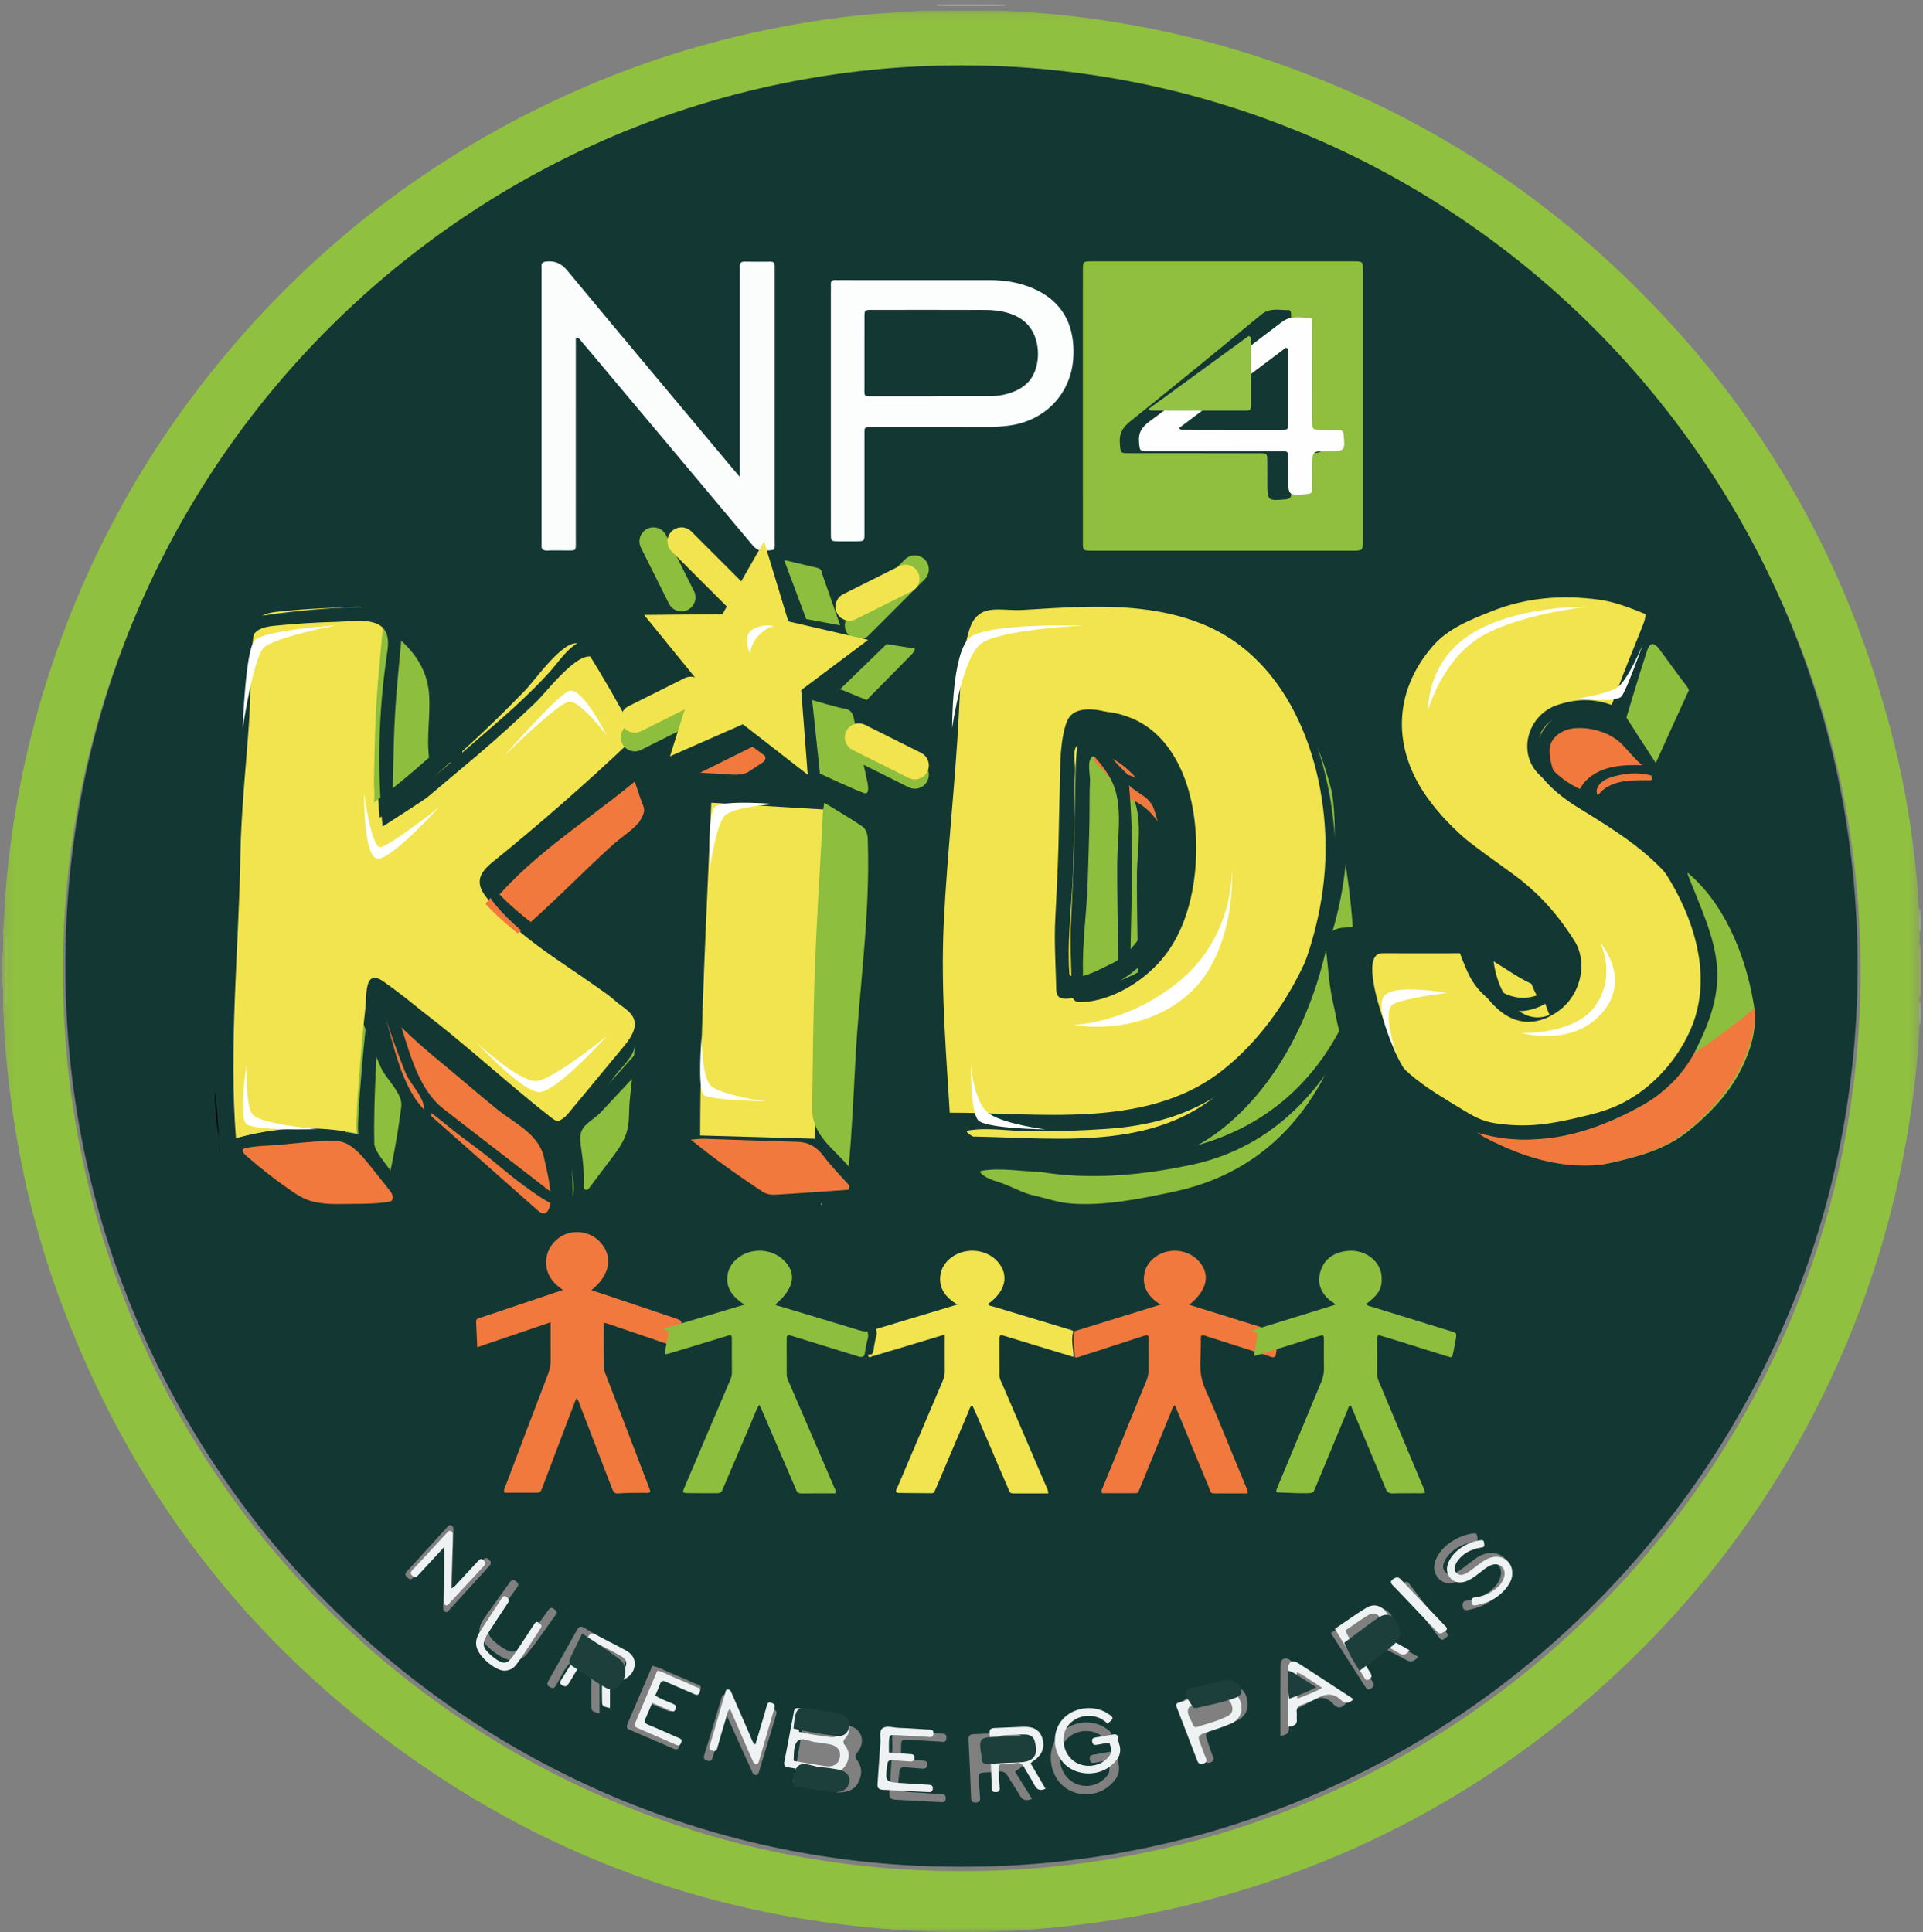 <?xml version="1.0" encoding="UTF-8"?>
<svg width="206px" height="207px" viewBox="0 0 206 207" version="1.1" xmlns="http://www.w3.org/2000/svg" xmlns:xlink="http://www.w3.org/1999/xlink">
    <rect x="0" y="0" width="206" height="207" fill="#808080" stroke="none"/>
    <!-- Generator: Sketch 52.6 (67491) - http://www.bohemiancoding.com/sketch -->
    <title>Group 201</title>
    <desc>Created with Sketch.</desc>
    <defs>
        <polygon id="path-1" points="0.5 0.304 0.944 0.304 0.944 7.79 0.5 7.79"></polygon>
        <polygon id="path-3" points="0.35 0.465 7.665 0.465 7.665 0.81 0.35 0.81"></polygon>
        <polygon id="path-5" points="0.434 0.275 0.78 0.275 0.78 5.825 0.434 5.825"></polygon>
        <polygon id="path-7" points="0.434 0.248 0.78 0.248 0.78 2.704 0.434 2.704"></polygon>
        <polygon id="path-9" points="0.437 0.414 0.78 0.414 0.78 2.856 0.437 2.856"></polygon>
        <polygon id="path-11" points="0.206 0.134 205.647 0.134 205.647 206 0.206 206"></polygon>
    </defs>
    <g id="Community-Sub---A-Special-Wish" stroke="none" stroke-width="1" fill="none" fill-rule="evenodd">
        <g id="A-Special-Wish-|-Desktop-HD" transform="translate(-481, -174)">
            <g id="Group-201" transform="translate(481, 174)">
                <g id="Group-3" transform="translate(0, 100)">
                    <mask id="mask-2" fill="white">
                        <use xlink:href="#path-1"></use>
                    </mask>
                    <g id="Clip-2"></g>
                    <path d="M0.5,0.306 C0.619,0.306 0.738,0.304 0.856,0.304 C1.008,2.072 0.56,3.836 0.819,5.609 C0.923,6.328 0.849,7.063 0.857,7.79 C0.738,7.79 0.619,7.788 0.5,7.788 L0.5,0.306 Z" id="Fill-1" fill="#EEF2F2" mask="url(#mask-2)"></path>
                </g>
                <g id="Group-6" transform="translate(100, 0)">
                    <mask id="mask-4" fill="white">
                        <use xlink:href="#path-3"></use>
                    </mask>
                    <g id="Clip-5"></g>
                    <path d="M7.663,0.465 C7.665,0.528 7.666,0.591 7.665,0.654 C5.227,0.654 2.789,0.655 0.351,0.655 C0.349,0.592 0.35,0.528 0.352,0.465 L7.663,0.465 Z" id="Fill-4" fill="#EEF2F2" mask="url(#mask-4)"></path>
                </g>
                <g id="Group-9" transform="translate(205, 101)">
                    <mask id="mask-6" fill="white">
                        <use xlink:href="#path-5"></use>
                    </mask>
                    <g id="Clip-8"></g>
                    <path d="M0.78,0.275 L0.78,5.825 C0.715,5.815 0.651,5.801 0.589,5.785 C0.59,3.959 0.592,2.132 0.594,0.306 C0.653,0.286 0.716,0.276 0.78,0.275" id="Fill-7" fill="#F1E44E" mask="url(#mask-6)"></path>
                </g>
                <g id="Group-12" transform="translate(205, 107)">
                    <mask id="mask-8" fill="white">
                        <use xlink:href="#path-7"></use>
                    </mask>
                    <g id="Clip-11"></g>
                    <path d="M0.589,0.248 C0.651,0.268 0.715,0.284 0.78,0.296 L0.78,2.694 L0.687,2.704 L0.594,2.698 C0.592,1.882 0.59,1.065 0.589,0.248" id="Fill-10" fill="#EEF2F2" mask="url(#mask-8)"></path>
                </g>
                <g id="Group-15" transform="translate(205, 97)">
                    <mask id="mask-10" fill="white">
                        <use xlink:href="#path-9"></use>
                    </mask>
                    <g id="Clip-14"></g>
                    <path d="M0.78,2.821 C0.716,2.822 0.653,2.833 0.594,2.856 C0.594,2.043 0.594,1.231 0.594,0.42 C0.656,0.41 0.718,0.411 0.78,0.424 L0.78,2.821 Z" id="Fill-13" fill="#EEF2F2" mask="url(#mask-10)"></path>
                </g>
                <g id="Group-18" transform="translate(0, 1)">
                    <mask id="mask-12" fill="white">
                        <use xlink:href="#path-11"></use>
                    </mask>
                    <g id="Clip-17"></g>
                    <path d="M102.864,199.464 C155.696,199.654 198.976,156.88 199.311,103.697 C199.65,49.581 155.821,6.586 103.031,6.586 C50.49,6.587 6.727,49.148 6.74,103.06 C6.754,156.863 50.34,199.498 102.864,199.464 M205.647,98.129 C205.646,98.837 205.646,99.546 205.646,100.255 C205.644,102.116 205.643,103.977 205.641,105.836 C205.643,106.548 205.645,107.261 205.646,107.974 C205.539,112.092 205.047,116.169 204.374,120.228 C203.046,128.239 200.781,135.978 197.593,143.44 C192.198,156.068 184.598,167.204 174.759,176.765 C161.217,189.926 145.263,198.759 126.907,203.191 C122.135,204.343 117.297,205.098 112.406,205.558 C107.542,206.016 102.669,206.122 97.804,205.859 C78.374,204.81 60.564,198.852 44.58,187.71 C26.555,175.145 13.783,158.466 6.259,137.787 C3.821,131.087 2.159,124.192 1.212,117.123 C0.8,114.047 0.472,110.966 0.38,107.863 C0.373,107.62 0.334,107.378 0.31,107.136 C0.304,106.342 0.369,105.539 0.278,104.756 C0.052,102.82 0.442,100.896 0.31,98.967 C0.469,97.511 0.468,96.046 0.586,94.585 C1.16,87.474 2.453,80.501 4.485,73.667 C8.626,59.734 15.419,47.233 24.843,36.188 C35.241,24.002 47.812,14.739 62.503,8.377 C69.618,5.295 77.005,3.09 84.629,1.707 C88.258,1.049 91.913,0.558 95.6,0.353 C96.676,0.293 97.752,0.208 98.827,0.136 C101.615,0.135 104.403,0.135 107.19,0.134 C110.596,0.291 113.993,0.572 117.367,1.054 C123.538,1.935 129.591,3.336 135.508,5.32 C149.433,9.989 161.82,17.279 172.601,27.263 C187.919,41.45 198.039,58.725 203,79.02 C204.042,83.285 204.77,87.61 205.22,91.981 C205.43,94.028 205.581,96.074 205.647,98.129" id="Fill-16" fill="#90C03F" mask="url(#mask-12)"></path>
                </g>
                <path d="M155.078,175.204 C155.085,175.011 154.946,174.891 154.845,174.758 C153.58,173.097 152.311,171.439 151.045,169.778 C150.867,169.545 150.717,169.337 150.383,169.596 C150.078,169.833 149.998,170.016 150.268,170.356 C151.07,171.363 151.836,172.398 152.618,173.421 C153.146,174.113 153.675,174.803 154.206,175.492 C154.318,175.637 154.454,175.756 154.641,175.631 C154.811,175.518 155.01,175.426 155.078,175.204 Z M144.207,182.471 C142.194,180.924 140.201,179.375 138.187,177.855 C137.666,177.462 137.172,177.738 137.167,178.415 C137.15,180.919 137.161,183.422 137.161,185.98 C137.765,185.895 138.145,185.712 138.085,185.06 C138.056,184.749 138.106,184.431 138.074,184.121 C138.023,183.629 138.229,183.35 138.672,183.161 C139.212,182.93 139.762,182.694 140.249,182.371 C141.201,181.74 142.047,181.669 142.863,182.596 C143.295,183.087 143.756,183.014 144.207,182.471 Z M54.998,177.9 C55.56,177.854 56.044,177.67 56.398,177.253 C57.545,175.9 58.496,174.399 59.554,172.979 C59.714,172.764 59.652,172.602 59.443,172.461 C59.243,172.327 59.052,172.12 58.823,172.4 C58.668,172.587 58.532,172.79 58.39,172.986 C57.593,174.083 56.822,175.198 55.993,176.268 C55.372,177.069 54.862,177.148 54.01,176.639 C53.596,176.392 53.202,176.095 52.851,175.765 C52.236,175.19 52.18,174.733 52.596,173.999 C52.783,173.667 53.017,173.362 53.239,173.051 C53.947,172.063 54.653,171.072 55.374,170.094 C55.587,169.805 55.549,169.626 55.269,169.409 C54.967,169.175 54.799,169.266 54.604,169.54 C53.68,170.844 52.726,172.127 51.82,173.443 C51.465,173.959 51.23,174.537 51.439,175.212 C51.794,176.358 53.835,177.907 54.998,177.9 Z M131.635,180.474 C131.549,180.481 131.364,180.46 131.205,180.514 C129.829,180.988 128.459,181.477 127.086,181.958 C126.743,182.078 126.833,182.313 126.918,182.55 C127.621,184.516 128.329,186.481 129.021,188.451 C129.15,188.817 129.316,188.972 129.708,188.808 C130.055,188.663 130.055,188.462 129.923,188.152 C129.733,187.705 129.593,187.236 129.43,186.777 C129.031,185.657 129.033,185.662 130.176,185.239 C130.987,184.938 131.819,184.675 132.594,184.296 C133.478,183.864 133.815,182.963 133.58,181.993 C133.351,181.049 132.665,180.489 131.635,180.474 Z M96.523,188.432 C96.523,187.944 96.51,187.56 96.526,187.178 C96.561,186.372 96.568,186.357 97.339,186.395 C98.447,186.45 99.553,186.537 100.661,186.592 C100.973,186.608 101.394,186.773 101.387,186.169 C101.382,185.666 101.028,185.752 100.733,185.733 C99.694,185.665 98.656,185.582 97.617,185.545 C97.002,185.524 96.243,185.226 95.808,185.605 C95.414,185.948 95.639,186.724 95.594,187.307 C95.47,188.906 95.396,190.508 95.278,192.107 C95.242,192.601 95.408,192.79 95.907,192.811 C97.501,192.878 99.092,192.984 100.685,193.072 C101.001,193.089 101.318,193.13 101.311,192.632 C101.305,192.208 101.039,192.229 100.755,192.211 C99.89,192.157 99.026,192.087 98.16,192.036 C96.078,191.912 96.089,191.917 96.344,189.841 C96.394,189.436 96.535,189.297 96.929,189.338 C97.55,189.404 98.174,189.425 98.795,189.487 C99.149,189.521 99.302,189.39 99.313,189.032 C99.324,188.685 99.12,188.642 98.853,188.623 C98.096,188.568 97.34,188.5 96.523,188.432 Z M69.264,182.332 C70.055,182.666 70.762,182.949 71.454,183.264 C71.756,183.401 71.956,183.424 72.109,183.069 C72.267,182.704 72.067,182.568 71.79,182.444 C71.075,182.122 70.308,181.905 69.64,181.437 C69.847,180.951 70.057,180.511 70.221,180.054 C70.367,179.65 70.571,179.636 70.933,179.798 C72.006,180.281 73.098,180.724 74.18,181.191 C74.496,181.327 74.816,181.572 75.023,181.059 C75.24,180.518 74.756,180.503 74.479,180.377 C73.628,179.989 72.772,179.611 71.903,179.268 C71.242,179.008 70.626,178.612 69.879,178.477 C69.376,179.649 68.895,180.766 68.418,181.883 C68.021,182.811 67.633,183.742 67.23,184.666 C67.097,184.972 67.104,185.178 67.455,185.327 C69.049,186.003 70.637,186.695 72.227,187.382 C72.459,187.482 72.635,187.423 72.734,187.189 C72.831,186.959 72.924,186.719 72.597,186.58 C72.405,186.499 72.213,186.42 72.023,186.337 C70.941,185.87 69.868,185.382 68.776,184.942 C68.34,184.767 68.286,184.546 68.471,184.153 C68.735,183.59 68.97,183.011 69.264,182.332 Z M47.541,165.415 C47.541,166.976 47.549,168.261 47.539,169.544 C47.532,170.416 47.498,171.287 47.478,172.158 C47.472,172.373 47.49,172.592 47.711,172.689 C47.913,172.778 48.025,172.599 48.138,172.475 C49.566,170.906 50.988,169.331 52.421,167.766 C52.669,167.495 52.618,167.315 52.369,167.079 C52.079,166.805 51.9,166.93 51.688,167.166 C50.828,168.123 49.962,169.076 49.091,170.024 C48.917,170.214 48.769,170.454 48.386,170.595 C48.446,168.584 48.504,166.679 48.561,164.774 C48.57,164.46 48.574,164.146 48.581,163.833 C48.586,163.637 48.481,163.484 48.326,163.417 C48.139,163.336 48.011,163.494 47.893,163.624 C47.286,164.294 46.677,164.963 46.069,165.632 C45.25,166.533 44.438,167.441 43.607,168.331 C43.357,168.599 43.384,168.773 43.641,169.015 C43.916,169.273 44.109,169.229 44.325,168.963 C44.478,168.775 44.652,168.603 44.815,168.422 C45.672,167.477 46.529,166.532 47.541,165.415 Z M80.874,187.915 C80.499,187.651 80.43,187.292 80.291,186.985 C79.687,185.655 79.096,184.319 78.5,182.985 C78.33,182.604 78.16,182.223 77.986,181.844 C77.909,181.678 77.791,181.557 77.593,181.556 C77.353,181.555 77.34,181.761 77.293,181.915 C76.678,183.946 76.076,185.98 75.45,188.007 C75.344,188.351 75.413,188.531 75.749,188.631 C76.078,188.731 76.249,188.644 76.349,188.287 C76.679,187.115 77.03,185.95 77.4,184.79 C77.499,184.48 77.503,184.11 77.852,183.788 C78.607,185.469 79.329,187.077 80.052,188.684 C80.238,189.097 80.427,189.507 80.615,189.918 C80.695,190.094 80.84,190.192 81.025,190.17 C81.171,190.152 81.247,190.02 81.289,189.88 C81.91,187.815 82.526,185.749 83.155,183.686 C83.269,183.313 83.07,183.206 82.779,183.096 C82.458,182.974 82.331,183.123 82.251,183.389 C82.14,183.755 82.034,184.123 81.922,184.489 C81.579,185.616 81.233,186.743 80.874,187.915 Z M118.461,186.371 C119.195,185.752 119.197,185.672 118.5,185.188 C118.358,185.089 118.209,184.998 118.054,184.92 C116.404,184.098 114.244,184.642 113.221,186.135 C112.171,187.667 112.403,189.91 113.748,191.219 C115.039,192.477 117.27,192.581 118.713,191.426 C119.577,190.734 120.146,189.908 119.742,188.713 C119.676,188.518 119.658,188.302 119.65,188.094 C119.632,187.653 119.388,187.586 119.019,187.658 C118.441,187.77 117.861,187.871 117.28,187.969 C116.963,188.023 116.649,188.043 116.745,188.523 C116.846,189.024 117.194,188.86 117.476,188.82 C117.883,188.763 118.278,188.607 118.698,188.691 C118.989,189.708 118.886,190.086 118.156,190.698 C117.264,191.447 115.949,191.551 114.946,190.953 C113.839,190.293 113.289,188.836 113.633,187.48 C113.908,186.394 114.892,185.585 116.029,185.47 C116.994,185.371 117.799,185.686 118.461,186.371 Z M108.744,189.827 C108.884,189.707 108.931,189.654 108.989,189.618 C110.1,188.942 110.505,188.072 110.192,187.028 C109.906,186.075 109.172,185.619 107.896,185.651 C106.717,185.681 105.539,185.755 104.36,185.792 C103.95,185.805 103.727,185.907 103.753,186.394 C103.865,188.484 103.955,190.574 104.03,192.665 C104.044,193.063 104.233,193.12 104.553,193.111 C104.916,193.099 105.017,192.932 104.983,192.578 C104.923,191.954 104.899,191.325 104.879,190.698 C104.853,189.94 104.862,189.939 105.566,189.895 C106.05,189.864 106.538,189.864 107.018,189.801 C107.46,189.742 107.73,189.899 107.952,190.277 C108.357,190.968 108.829,191.619 109.218,192.318 C109.527,192.873 109.912,192.992 110.553,192.727 C109.935,191.736 109.35,190.798 108.744,189.827 Z M161.745,168.433 C161.759,166.908 160.418,165.999 158.921,166.528 C158.289,166.751 157.785,167.188 157.26,167.588 C156.845,167.902 156.439,168.239 155.985,168.485 C155.62,168.683 155.17,168.774 154.822,168.419 C154.481,168.069 154.565,167.639 154.747,167.248 C154.862,167 155.035,166.771 155.218,166.566 C155.816,165.895 156.583,165.507 157.443,165.294 C157.644,165.243 157.855,165.231 158.055,165.178 C158.338,165.103 158.279,164.872 158.255,164.668 C158.229,164.454 158.193,164.241 157.897,164.272 C156.44,164.427 154.537,165.424 153.842,167.022 C153.51,167.785 153.541,168.524 154.145,169.156 C154.655,169.691 155.428,169.762 156.268,169.357 C156.962,169.024 157.542,168.517 158.141,168.044 C158.471,167.785 158.804,167.531 159.204,167.399 C160.17,167.081 160.968,167.796 160.765,168.797 C160.626,169.481 160.213,169.991 159.689,170.415 C158.942,171.018 158.086,171.385 157.134,171.491 C156.702,171.538 156.647,171.754 156.695,172.128 C156.747,172.539 156.997,172.539 157.289,172.483 C158.886,172.179 160.213,171.423 161.175,170.083 C161.525,169.596 161.76,169.055 161.745,168.433 Z M151.925,177.49 C151.034,177.018 150.22,176.567 149.388,176.154 C148.956,175.939 148.887,175.778 149.166,175.313 C149.684,174.451 149.506,173.526 148.839,172.814 C148.221,172.155 147.357,171.978 146.461,172.496 C145.15,173.253 143.895,174.108 142.567,174.953 C143.824,176.918 145.024,178.791 146.219,180.667 C146.382,180.923 146.526,181.12 146.871,180.901 C147.214,180.683 147.225,180.481 147.011,180.141 C146.551,179.414 146.02,178.725 145.644,177.894 C146.26,177.494 146.852,177.134 147.416,176.734 C147.773,176.48 148.076,176.465 148.462,176.688 C149.152,177.087 149.89,177.403 150.576,177.808 C151.088,178.11 151.479,178.054 151.925,177.49 Z M64.226,180.09 C64.816,180.236 65.304,180.235 65.748,180.02 C66.448,179.681 66.876,179.115 66.984,178.329 C67.103,177.465 66.709,176.824 66.017,176.397 C64.897,175.708 63.732,175.092 62.606,174.414 C62.213,174.178 62.016,174.245 61.801,174.636 C60.813,176.431 59.804,178.215 58.796,179.998 C58.627,180.295 58.501,180.517 58.912,180.757 C59.327,181 59.445,180.762 59.618,180.477 C60.065,179.745 60.372,178.923 60.962,178.255 C61.598,178.612 62.191,178.965 62.805,179.28 C63.19,179.479 63.358,179.743 63.342,180.187 C63.314,180.986 63.327,181.788 63.337,182.588 C63.345,183.338 63.353,183.338 64.226,183.568 L64.226,180.09 Z M89.783,192.035 C90.827,192.03 91.523,191.753 91.923,191.004 C92.344,190.215 92.395,189.373 91.847,188.63 C91.566,188.248 91.583,188.086 91.883,187.703 C92.744,186.604 92.338,185.253 91.001,184.901 C89.563,184.524 88.078,184.327 86.613,184.052 C86.25,183.984 86.134,184.17 86.089,184.508 C86.01,185.094 85.884,185.675 85.783,186.258 C85.533,187.701 85.3,189.147 85.028,190.584 C84.944,191.022 85.054,191.235 85.492,191.298 C85.903,191.358 86.311,191.446 86.721,191.516 C87.814,191.703 88.907,191.887 89.783,192.035 Z M102.839,199.999 C50.47,200.033 7.014,157.371 7,103.535 C6.987,49.588 50.62,7 103.004,7 C155.638,6.999 199.337,50.021 198.998,104.172 C198.665,157.388 155.513,200.189 102.839,199.999 Z" id="Fill-19" fill="#133834"></path>
                <path d="M85.583,185.542 C86.709,185.812 87.871,185.98 89.034,186.113 C89.59,186.177 89.93,185.885 90.024,185.427 C90.129,184.915 89.92,184.574 89.297,184.42 C88.697,184.272 88.075,184.196 87.461,184.101 C85.783,183.844 85.782,183.846 85.583,185.542 M85.042,188.66 C86.231,188.858 87.363,189.074 88.504,189.227 C89.335,189.338 89.861,188.937 89.976,188.206 C90.081,187.547 89.693,187.049 88.918,186.891 C88.435,186.793 87.944,186.707 87.451,186.668 C86.758,186.612 85.906,186.05 85.428,186.548 C85.013,186.979 85.055,187.809 85.02,188.481 C85.019,188.511 85.027,188.541 85.042,188.66 M88.563,190 C87.727,189.87 86.683,189.709 85.641,189.546 C85.249,189.484 84.86,189.407 84.468,189.355 C84.05,189.3 83.945,189.114 84.024,188.73 C84.285,187.472 84.506,186.206 84.745,184.944 C84.842,184.433 84.962,183.925 85.038,183.411 C85.081,183.115 85.191,182.953 85.537,183.012 C86.936,183.253 88.353,183.425 89.726,183.755 C91.002,184.063 91.389,185.246 90.568,186.208 C90.281,186.544 90.265,186.684 90.534,187.02 C91.056,187.67 91.007,188.407 90.606,189.097 C90.224,189.753 89.56,189.996 88.563,190" id="Fill-21" fill="#EEF2F2"></path>
                <path d="M63.687,175.935 C63.362,176.446 63.083,176.886 62.801,177.324 C62.649,177.558 62.601,177.744 62.936,177.906 C63.784,178.315 64.601,178.779 65.463,179.162 C66.088,179.44 66.596,179.263 66.907,178.766 C67.224,178.26 67.142,177.779 66.553,177.439 C65.638,176.91 64.675,176.449 63.687,175.935 M65.344,180.005 L65.344,183 C64.508,182.802 64.501,182.802 64.493,182.156 C64.484,181.467 64.472,180.777 64.498,180.088 C64.513,179.706 64.353,179.478 63.985,179.308 C63.398,179.037 62.831,178.732 62.223,178.425 C61.66,179 61.366,179.707 60.939,180.338 C60.772,180.583 60.66,180.788 60.263,180.58 C59.87,180.373 59.991,180.182 60.152,179.925 C61.116,178.39 62.08,176.854 63.025,175.309 C63.231,174.972 63.419,174.915 63.794,175.118 C64.872,175.702 65.985,176.232 67.055,176.825 C67.717,177.193 68.093,177.744 67.98,178.489 C67.877,179.166 67.467,179.653 66.799,179.945 C66.374,180.13 65.907,180.131 65.344,180.005" id="Fill-23" fill="#EEF2F2"></path>
                <path d="M145.201,176.512 C146.016,175.947 146.82,175.427 147.586,174.847 C148.153,174.417 148.227,173.921 147.897,173.383 C147.565,172.842 147.094,172.701 146.517,173.064 C145.707,173.571 144.928,174.134 144.115,174.687 C144.423,175.359 144.783,175.925 145.201,176.512 M151,176.814 C150.618,177.327 150.284,177.378 149.846,177.103 C149.26,176.735 148.629,176.447 148.039,176.085 C147.71,175.882 147.451,175.896 147.145,176.127 C146.663,176.491 146.157,176.817 145.63,177.181 C145.952,177.937 146.406,178.562 146.799,179.224 C146.982,179.532 146.973,179.716 146.679,179.914 C146.384,180.113 146.261,179.934 146.122,179.702 C145.1,177.996 144.075,176.294 143,174.508 C144.135,173.74 145.209,172.963 146.329,172.274 C147.095,171.804 147.833,171.964 148.362,172.564 C148.932,173.21 149.084,174.052 148.642,174.835 C148.403,175.258 148.462,175.404 148.831,175.599 C149.542,175.975 150.238,176.385 151,176.814" id="Fill-25" fill="#EEF2F2"></path>
                <path d="M161.999,168.537 C162.013,169.065 161.809,169.525 161.508,169.939 C160.678,171.077 159.533,171.72 158.155,171.978 C157.903,172.025 157.688,172.025 157.642,171.676 C157.601,171.358 157.649,171.175 158.022,171.135 C158.843,171.045 159.581,170.733 160.225,170.221 C160.678,169.861 161.034,169.427 161.154,168.846 C161.329,167.996 160.641,167.389 159.808,167.659 C159.462,167.771 159.175,167.987 158.891,168.207 C158.373,168.608 157.874,169.039 157.275,169.323 C156.55,169.666 155.884,169.606 155.443,169.151 C154.922,168.614 154.896,167.986 155.182,167.338 C155.782,165.981 157.423,165.134 158.68,165.003 C158.935,164.976 158.967,165.157 158.988,165.338 C159.009,165.512 159.06,165.708 158.816,165.772 C158.643,165.817 158.462,165.828 158.288,165.87 C157.546,166.051 156.885,166.381 156.369,166.951 C156.211,167.125 156.062,167.32 155.962,167.53 C155.805,167.862 155.733,168.228 156.027,168.525 C156.327,168.827 156.715,168.75 157.031,168.581 C157.422,168.372 157.773,168.086 158.13,167.819 C158.584,167.48 159.018,167.108 159.563,166.918 C160.855,166.469 162.011,167.242 161.999,168.537" id="Fill-27" fill="#EEF2F2"></path>
                <path d="M108.695,188.081 C109.025,188.063 109.487,188.067 109.941,188.008 C110.584,187.924 110.896,187.537 110.887,186.911 C110.877,186.24 110.527,185.855 109.838,185.83 C109.32,185.811 108.799,185.854 108.28,185.872 C106.677,185.928 106.677,185.929 106.911,187.644 C106.916,187.676 106.916,187.709 106.916,187.742 C106.922,188.067 107.064,188.211 107.378,188.178 C107.773,188.137 108.171,188.118 108.695,188.081 M110.404,188.92 C110.938,189.83 111.455,190.71 112,191.64 C111.434,191.888 111.095,191.777 110.822,191.255 C110.479,190.6 110.063,189.989 109.705,189.341 C109.509,188.987 109.271,188.839 108.882,188.894 C108.458,188.954 108.028,188.954 107.6,188.983 C106.98,189.024 106.972,189.026 106.995,189.736 C107.013,190.324 107.034,190.914 107.086,191.499 C107.116,191.832 107.028,191.989 106.707,191.999 C106.425,192.009 106.258,191.955 106.246,191.582 C106.18,189.62 106.1,187.659 106.002,185.699 C105.979,185.241 106.175,185.146 106.537,185.134 C107.577,185.099 108.616,185.03 109.656,185.001 C110.782,184.972 111.429,185.4 111.681,186.294 C111.957,187.273 111.6,188.088 110.62,188.723 C110.569,188.756 110.528,188.806 110.404,188.92" id="Fill-29" fill="#EEF2F2"></path>
                <path d="M118.647,184.669 C118.013,184.045 117.242,183.759 116.318,183.848 C115.229,183.953 114.287,184.69 114.023,185.677 C113.694,186.911 114.221,188.237 115.28,188.837 C116.241,189.381 117.5,189.286 118.355,188.605 C119.054,188.048 119.152,187.705 118.873,186.78 C118.472,186.703 118.093,186.845 117.704,186.896 C117.434,186.932 117.1,187.081 117.003,186.627 C116.912,186.19 117.212,186.171 117.516,186.122 C118.072,186.033 118.628,185.942 119.181,185.839 C119.534,185.774 119.768,185.835 119.785,186.236 C119.793,186.425 119.809,186.622 119.872,186.799 C120.26,187.887 119.715,188.638 118.887,189.267 C117.506,190.318 115.37,190.224 114.133,189.079 C112.846,187.889 112.624,185.847 113.63,184.453 C114.609,183.096 116.677,182.601 118.257,183.349 C118.405,183.419 118.548,183.502 118.684,183.592 C119.351,184.032 119.349,184.105 118.647,184.669" id="Fill-31" fill="#EEF2F2"></path>
                <path d="M80.92,186.903 C81.242,185.816 81.553,184.77 81.863,183.723 C81.963,183.383 82.058,183.042 82.157,182.702 C82.23,182.454 82.344,182.317 82.632,182.43 C82.895,182.533 83.073,182.631 82.971,182.978 C82.406,184.892 81.851,186.811 81.293,188.727 C81.255,188.858 81.187,188.98 81.055,188.997 C80.889,189.018 80.759,188.926 80.686,188.763 C80.517,188.382 80.347,188 80.18,187.618 C79.53,186.125 78.881,184.633 78.202,183.073 C77.887,183.371 77.884,183.715 77.795,184.003 C77.462,185.079 77.146,186.161 76.85,187.249 C76.76,187.58 76.606,187.661 76.31,187.569 C76.008,187.475 75.946,187.308 76.041,186.989 C76.604,185.107 77.146,183.219 77.698,181.334 C77.741,181.19 77.752,180.999 77.968,181 C78.147,181.001 78.253,181.114 78.322,181.268 C78.479,181.62 78.632,181.974 78.785,182.327 C79.321,183.565 79.852,184.805 80.395,186.039 C80.52,186.325 80.582,186.659 80.92,186.903" id="Fill-33" fill="#EEF2F2"></path>
                <path d="M47.592,165.734 C46.707,166.694 45.958,167.505 45.209,168.316 C45.065,168.471 44.914,168.618 44.78,168.781 C44.591,169.008 44.422,169.046 44.182,168.825 C43.957,168.617 43.933,168.467 44.152,168.238 C44.879,167.474 45.589,166.695 46.304,165.921 C46.836,165.346 47.368,164.772 47.899,164.196 C48.002,164.085 48.114,163.949 48.278,164.019 C48.414,164.077 48.505,164.208 48.501,164.376 C48.494,164.645 48.492,164.914 48.484,165.183 C48.434,166.819 48.383,168.455 48.33,170.182 C48.666,170.061 48.794,169.854 48.947,169.691 C49.708,168.877 50.465,168.059 51.217,167.238 C51.403,167.035 51.559,166.927 51.812,167.163 C52.03,167.365 52.075,167.52 51.858,167.753 C50.605,169.097 49.362,170.448 48.113,171.796 C48.015,171.902 47.917,172.056 47.74,171.979 C47.547,171.896 47.532,171.708 47.536,171.524 C47.554,170.776 47.584,170.028 47.59,169.28 C47.599,168.177 47.592,167.074 47.592,165.734" id="Fill-35" fill="#EEF2F2"></path>
                <path d="M69.867,182.446 C69.607,183.053 69.4,183.569 69.166,184.073 C69.003,184.424 69.051,184.622 69.436,184.779 C70.401,185.171 71.348,185.607 72.302,186.025 C72.471,186.099 72.64,186.169 72.809,186.242 C73.098,186.366 73.016,186.581 72.93,186.787 C72.843,186.995 72.688,187.048 72.483,186.958 C71.079,186.344 69.677,185.726 68.269,185.122 C67.959,184.989 67.953,184.804 68.071,184.532 C68.427,183.706 68.769,182.873 69.119,182.044 C69.541,181.046 69.966,180.048 70.41,179 C71.069,179.12 71.613,179.474 72.197,179.707 C72.965,180.013 73.721,180.352 74.472,180.698 C74.716,180.811 75.144,180.824 74.952,181.308 C74.769,181.767 74.487,181.547 74.207,181.425 C73.253,181.008 72.288,180.613 71.34,180.181 C71.021,180.035 70.841,180.048 70.712,180.41 C70.567,180.818 70.381,181.211 70.198,181.646 C70.789,182.064 71.466,182.258 72.097,182.546 C72.342,182.657 72.519,182.778 72.379,183.104 C72.244,183.421 72.067,183.401 71.801,183.278 C71.19,182.996 70.565,182.744 69.867,182.446" id="Fill-37" fill="#EEF2F2"></path>
                <path d="M95.227,187.756 C96.028,187.817 96.77,187.88 97.513,187.93 C97.776,187.947 97.975,187.987 97.964,188.304 C97.953,188.631 97.804,188.751 97.456,188.719 C96.847,188.662 96.234,188.642 95.625,188.583 C95.238,188.546 95.099,188.672 95.05,189.042 C94.801,190.938 94.79,190.933 96.833,191.046 C97.682,191.092 98.531,191.157 99.38,191.206 C99.658,191.222 99.92,191.204 99.925,191.591 C99.932,192.046 99.621,192.007 99.31,191.992 C97.748,191.912 96.186,191.815 94.622,191.754 C94.132,191.735 93.969,191.562 94.005,191.112 C94.12,189.651 94.193,188.188 94.314,186.729 C94.358,186.196 94.138,185.488 94.525,185.175 C94.952,184.828 95.696,185.1 96.3,185.12 C97.32,185.153 98.338,185.229 99.357,185.291 C99.648,185.309 99.994,185.23 100,185.689 C100.006,186.241 99.594,186.09 99.287,186.076 C98.2,186.025 97.115,185.946 96.027,185.896 C95.271,185.861 95.264,185.875 95.229,186.611 C95.214,186.96 95.227,187.31 95.227,187.756" id="Fill-39" fill="#EEF2F2"></path>
                <path d="M130.694,181.83 C130.116,182.015 129.388,182.191 128.714,182.48 C128.201,182.7 127.323,182.574 127.254,183.227 C127.201,183.735 127.613,184.284 127.814,184.816 C127.886,185.008 128.038,185.084 128.226,185.023 C129.334,184.663 130.481,184.387 131.512,183.854 C132.029,183.587 132.118,183.164 131.934,182.646 C131.758,182.15 131.404,181.875 130.694,181.83 M130.927,181 C131.986,181.014 132.69,181.547 132.925,182.446 C133.167,183.37 132.821,184.228 131.912,184.64 C131.116,185.001 130.261,185.251 129.427,185.538 C128.253,185.941 128.251,185.936 128.66,187.003 C128.828,187.44 128.973,187.887 129.168,188.313 C129.303,188.609 129.304,188.8 128.946,188.938 C128.544,189.094 128.373,188.946 128.241,188.598 C127.53,186.721 126.802,184.85 126.08,182.977 C125.993,182.751 125.9,182.528 126.252,182.413 C127.663,181.955 129.071,181.489 130.485,181.038 C130.648,180.986 130.838,181.007 130.927,181" id="Fill-41" fill="#EEF2F2"></path>
                <path d="M54.074,179 C53.091,179.006 51.366,177.57 51.067,176.506 C50.89,175.88 51.088,175.345 51.389,174.866 C52.154,173.645 52.96,172.455 53.741,171.246 C53.906,170.991 54.048,170.907 54.303,171.124 C54.539,171.325 54.572,171.492 54.392,171.759 C53.782,172.667 53.186,173.585 52.588,174.502 C52.4,174.79 52.203,175.074 52.044,175.381 C51.693,176.062 51.74,176.486 52.259,177.02 C52.557,177.325 52.889,177.601 53.239,177.83 C53.958,178.302 54.39,178.229 54.915,177.486 C55.615,176.494 56.267,175.459 56.94,174.442 C57.06,174.26 57.175,174.072 57.305,173.898 C57.5,173.639 57.661,173.83 57.83,173.955 C58.006,174.085 58.059,174.236 57.924,174.435 C57.029,175.752 56.226,177.144 55.257,178.4 C54.958,178.787 54.549,178.957 54.074,179" id="Fill-43" fill="#EEF2F2"></path>
                <path d="M141.641,180.836 C141.154,180.515 140.731,180.22 140.286,179.95 C139.865,179.693 139.503,179.344 138.911,179.177 C138.937,180.158 138.815,181.044 138.99,181.985 C139.937,181.625 140.796,181.298 141.641,180.836 M145,182.043 C144.552,182.5 144.095,182.562 143.665,182.148 C142.856,181.367 142.016,181.426 141.07,181.959 C140.586,182.23 140.04,182.429 139.504,182.623 C139.064,182.783 138.859,183.019 138.91,183.433 C138.942,183.694 138.892,183.962 138.921,184.224 C138.981,184.774 138.604,184.928 138.003,185 C138.003,182.844 137.993,180.734 138.01,178.624 C138.014,178.053 138.506,177.822 139.022,178.152 C141.022,179.433 143.001,180.738 145,182.043" id="Fill-45" fill="#EEF2F2"></path>
                <path d="M155,174.537 C154.917,174.751 154.678,174.84 154.473,174.949 C154.247,175.07 154.083,174.955 153.948,174.815 C153.308,174.149 152.669,173.482 152.032,172.814 C151.09,171.825 150.165,170.824 149.198,169.85 C148.872,169.521 148.969,169.345 149.337,169.116 C149.739,168.865 149.921,169.066 150.136,169.292 C151.662,170.898 153.194,172.5 154.719,174.105 C154.842,174.234 155.008,174.35 155,174.537" id="Fill-47" fill="#EEF2F2"></path>
                <path d="M87.905,129.054 C87.936,128.958 87.986,128.899 88.095,128.956 C88.067,129.06 88.001,129.085 87.905,129.054" id="Fill-49" fill="#8EBE3E"></path>
                <path d="M85.026,191.395 C85.008,191.272 84.998,191.24 85,191.21 C85.043,190.515 84.992,189.657 85.492,189.211 C86.069,188.697 87.097,189.277 87.934,189.335 C88.528,189.376 89.12,189.465 89.704,189.566 C90.639,189.73 91.106,190.245 90.98,190.926 C90.841,191.681 90.206,192.096 89.204,191.981 C87.827,191.824 86.462,191.6 85.026,191.395" id="Fill-51" fill="#1C3F3B"></path>
                <path d="M85,185.189 C85.267,182.816 85.268,182.813 87.522,183.173 C88.347,183.305 89.183,183.412 89.989,183.619 C90.825,183.835 91.107,184.312 90.965,185.028 C90.838,185.669 90.382,186.077 89.635,185.988 C88.072,185.802 86.512,185.566 85,185.189" id="Fill-53" fill="#1C3F3B"></path>
                <path d="M62.366,175 C63.711,175.918 65.023,176.742 66.27,177.687 C67.071,178.294 67.183,179.154 66.751,180.058 C66.328,180.946 65.635,181.262 64.784,180.765 C63.611,180.08 62.497,179.252 61.342,178.522 C60.886,178.233 60.952,177.899 61.159,177.482 C61.544,176.7 61.922,175.912 62.366,175" id="Fill-55" fill="#1C3F3B"></path>
                <path d="M145.639,179 C145.008,178.034 144.464,177.104 144,175.999 C145.226,175.09 146.401,174.165 147.623,173.33 C148.493,172.735 149.203,172.966 149.704,173.856 C150.201,174.74 150.09,175.556 149.234,176.262 C148.08,177.215 146.867,178.071 145.639,179" id="Fill-57" fill="#1C3F3B"></path>
                <path d="M107.783,188.87 C107.013,188.918 106.429,188.942 105.849,188.994 C105.388,189.036 105.179,188.853 105.172,188.439 C105.17,188.398 105.17,188.356 105.164,188.315 C104.82,186.131 104.82,186.131 107.173,186.059 C107.936,186.036 108.7,185.982 109.461,186.006 C110.472,186.038 110.985,186.528 111,187.382 C111.013,188.179 110.555,188.671 109.612,188.777 C108.945,188.852 108.267,188.848 107.783,188.87" id="Fill-59" fill="#1C3F3B"></path>
                <path d="M131.33,180 C132.224,180.042 132.668,180.299 132.89,180.762 C133.121,181.245 133.009,181.64 132.359,181.889 C131.063,182.387 129.621,182.645 128.228,182.981 C127.992,183.038 127.8,182.967 127.709,182.788 C127.457,182.291 126.939,181.778 127.006,181.304 C127.092,180.694 128.196,180.812 128.841,180.607 C129.688,180.337 130.604,180.172 131.33,180" id="Fill-61" fill="#1C3F3B"></path>
                <path d="M141,180.772 C140.077,181.267 139.139,181.615 138.105,182 C137.914,180.995 138.048,180.049 138.019,179 C138.666,179.179 139.061,179.552 139.521,179.826 C140.006,180.114 140.468,180.43 141,180.772" id="Fill-63" fill="#1C3F3B"></path>
                <path d="M127.782,48.558 C130.174,48.558 132.565,48.552 134.956,48.56 C135.742,48.563 135.749,48.578 135.76,49.397 C135.77,50.146 135.762,50.895 135.762,51.645 C135.762,53.683 135.761,53.671 137.774,53.492 C138.178,53.455 138.314,53.298 138.308,52.903 C138.295,52.011 138.305,51.119 138.306,50.228 C138.306,48.558 138.306,48.558 139.969,48.558 C141.792,48.557 141.792,48.544 141.626,46.664 C141.589,46.243 141.422,46.106 141.045,46.111 C140.456,46.121 139.867,46.118 139.278,46.111 C138.317,46.099 138.308,46.095 138.307,45.094 C138.303,41.526 138.306,37.958 138.305,34.391 C138.305,34.141 138.303,33.891 138.3,33.641 C138.298,33.454 138.251,33.223 138.06,33.227 C137.053,33.244 136.04,32.929 135.091,33.715 C130.446,37.559 125.779,41.373 121.076,45.141 C120.253,45.801 119.863,46.468 119.962,47.541 C120.054,48.545 119.988,48.555 121.025,48.556 C123.277,48.559 125.53,48.557 127.782,48.558 M145.999,43.584 C146,48.331 146,53.078 145.999,57.825 C145.999,58.994 145.996,58.999 144.881,58.999 C135.625,59 126.368,59 117.112,59 C117.042,59 116.973,59 116.904,58.999 C116.014,58.982 116.003,58.982 116.002,58.029 C115.999,51.748 116.001,45.466 116.001,39.185 C116.001,35.794 115.998,32.403 116.002,29.013 C116.003,28.013 116.011,28.002 116.965,28.002 C126.325,27.999 135.686,27.999 145.046,28.002 C145.99,28.002 145.998,28.013 145.999,29.022 C146.001,33.876 145.999,38.73 145.999,43.584" id="Fill-65" fill="#90BF3F"></path>
                <path d="M61.685,36.183 L61.685,37.222 C61.685,44.066 61.686,50.91 61.683,57.754 C61.683,59.141 61.809,58.965 60.495,58.976 C59.895,58.982 59.295,58.953 58.696,58.985 C58.215,59.01 57.946,58.876 58.009,58.324 C58.029,58.144 58.012,57.96 58.012,57.778 L58.012,29.164 C58.012,28.982 58.024,28.799 58.01,28.618 C57.981,28.226 58.095,28.06 58.527,28.017 C59.479,27.922 60.141,28.225 60.789,29.006 C66.657,36.087 72.57,43.129 78.47,50.182 C78.668,50.418 78.87,50.652 79.249,51.096 L79.249,49.686 C79.249,42.914 79.249,36.143 79.249,29.372 C79.249,29.117 79.264,28.861 79.246,28.608 C79.217,28.193 79.375,28.02 79.79,28.029 C80.706,28.049 81.624,28.04 82.541,28.034 C82.843,28.032 83,28.157 82.991,28.482 C82.985,28.736 82.992,28.991 82.992,29.246 C82.993,38.747 82.994,48.248 82.99,57.75 C82.99,59.042 83.189,58.926 81.802,58.998 C81.109,59.034 80.791,58.62 80.422,58.18 C75.229,51.987 70.034,45.797 64.839,39.607 C64.007,38.616 63.18,37.622 62.339,36.64 C62.188,36.464 62.102,36.184 61.685,36.183" id="Fill-67" fill="#FBFCFC"></path>
                <path d="M99.789,42.459 L99.789,42.45 C101.86,42.45 103.931,42.453 106.002,42.449 C106.98,42.447 107.921,42.263 108.811,41.869 C109.945,41.367 110.677,40.526 110.992,39.383 C111.22,38.553 111.258,37.71 111.085,36.846 C110.738,35.123 109.695,34.038 107.953,33.522 C107.186,33.296 106.396,33.212 105.605,33.208 C101.532,33.192 97.458,33.197 93.385,33.202 C92.619,33.204 92.607,33.218 92.606,33.983 C92.6,36.547 92.606,39.112 92.602,41.677 C92.6,42.487 92.563,42.461 93.472,42.46 C95.578,42.457 97.683,42.459 99.789,42.459 Z M89.006,43.926 L89.006,31.182 C89.006,30.951 89.023,30.719 89.004,30.49 C88.969,30.085 89.186,29.972 89.564,30.006 C89.701,30.018 89.84,30.007 89.978,30.007 C95.337,30.007 100.695,30.003 106.054,30.01 C107.588,30.013 109.088,30.245 110.501,30.829 C113.349,32.008 114.804,34.124 114.98,37.053 C115.04,38.041 114.97,39.026 114.708,39.992 C113.884,43.03 111.346,45.183 108.07,45.602 C107.318,45.698 106.562,45.752 105.798,45.749 C101.788,45.737 97.778,45.744 93.768,45.744 C93.525,45.744 93.284,45.749 93.041,45.747 C92.744,45.745 92.595,45.872 92.605,46.165 C92.612,46.395 92.605,46.626 92.605,46.856 C92.605,50.281 92.606,53.706 92.603,57.131 C92.603,57.987 92.594,57.99 91.705,57.996 C91.082,58.001 90.46,58.002 89.838,57.996 C89.018,57.987 89.014,57.984 89.008,57.165 C89.002,56.308 89.006,55.452 89.006,54.596 L89.006,43.926 Z" id="Fill-69" fill="#FCFDFD"></path>
                <path d="M126.271,45.883 C126.457,45.989 126.511,46.046 126.565,46.046 C130.142,46.053 133.718,46.061 137.294,46.054 C137.983,46.052 137.998,46.026 138.001,45.268 C138.008,42.74 138.004,40.213 138.001,37.686 C138,37.535 138.063,37.346 137.746,37.254 C133.96,40.101 130.136,42.976 126.271,45.883 M129.927,48.332 C127.648,48.332 125.369,48.334 123.091,48.331 C122.041,48.33 122.109,48.32 122.015,47.385 C121.916,46.385 122.31,45.764 123.143,45.148 C127.9,41.637 132.621,38.082 137.32,34.499 C138.28,33.767 139.305,34.061 140.324,34.045 C140.516,34.042 140.564,34.257 140.566,34.432 C140.569,34.664 140.572,34.897 140.572,35.13 C140.572,38.454 140.569,41.78 140.574,45.105 C140.575,46.038 140.583,46.041 141.555,46.052 C142.151,46.059 142.747,46.062 143.343,46.053 C143.724,46.047 143.894,46.176 143.931,46.568 C144.099,48.32 144.099,48.332 142.254,48.332 C140.572,48.332 140.572,48.332 140.572,49.889 C140.572,50.72 140.562,51.551 140.575,52.382 C140.58,52.75 140.443,52.897 140.034,52.931 C137.998,53.098 137.999,53.109 137.999,51.21 C137.999,50.511 138.007,49.813 137.997,49.115 C137.986,48.352 137.979,48.337 137.184,48.335 C134.765,48.327 132.345,48.332 129.927,48.332" id="Fill-71" fill="#FDFEFD"></path>
                <path d="M123,43.843 C126.624,41.2 130.208,38.587 133.757,36 C134.054,36.083 133.995,36.255 133.995,36.392 C133.999,38.689 134.002,40.986 133.995,43.283 C133.993,43.972 133.979,43.996 133.333,43.997 C129.981,44.004 126.629,43.997 123.276,43.991 C123.225,43.991 123.174,43.938 123,43.843" id="Fill-73" fill="#93C245"></path>
                <path d="M123.297,95.801 C123.362,92.649 123.399,89.442 123.25,86.273 C123.422,86.543 123.56,86.838 123.689,87.193 C124.612,89.754 124.437,92.939 123.297,95.801 M97.855,118.59 C97.894,119.146 97.931,119.701 97.993,120.259 C98.04,120.678 98.099,121.202 98.3,121.725 C98.977,123.483 100.443,124.052 101.621,124.509 L104.618,125.722 C109.162,127.569 114.149,128.292 119.727,127.894 C122.149,127.723 124.682,127.34 127.338,126.745 C135.42,124.938 141.592,119.182 145.681,109.639 C148.655,102.697 148.768,93.689 146.023,82.102 C143.696,72.264 138.264,65.675 130.722,63.534 L130.543,63.45 C125.516,61.151 119.88,60.939 115.531,61.011 C113.586,61.044 111.623,61.146 109.724,61.244 L107.978,61.332 C107.548,61.353 107.078,61.339 106.596,61.326 C105.531,61.297 104.429,61.268 103.427,61.525 C101.874,61.924 100.769,63.416 100.253,64.679 C99.729,65.962 99.572,67.402 99.433,68.672 C99.397,69 99.361,69.323 99.321,69.636 C99.156,70.897 99.013,72.16 98.868,73.425 L98.668,75.16 C98.281,78.435 97.844,82.249 97.56,86.082 C97.11,92.124 96.93,98.117 97.024,103.89 C97.074,106.923 97.2,109.95 97.399,112.889 C97.498,114.36 97.62,115.871 97.762,117.379 C97.801,117.784 97.828,118.188 97.855,118.59" id="Fill-75" fill="#133834"></path>
                <path d="M118.242,81.454 C118.07,81.294 117.889,81.13 117.656,81.057 C116.184,80.6 116.804,83.002 116.77,83.61 C116.691,84.992 116.729,86.369 116.709,87.752 C116.678,89.887 116.586,92.022 116.532,94.157 C116.476,96.385 116.226,98.65 116.089,100.905 C115.995,102.463 115.955,104.017 116.072,105.552 C116.078,105.634 116.086,105.72 116.137,105.787 C116.189,105.859 116.281,105.899 116.37,105.928 C117.569,106.318 120.043,105.017 121.187,104.538 C121.43,104.437 121.664,104.31 121.894,104.173 C121.88,100.657 121.766,97.141 121.794,93.624 C121.817,90.801 122.561,87.345 121.073,84.749 C120.362,83.509 119.317,82.455 118.242,81.454" id="Fill-77" fill="#8EBE3E"></path>
                <path d="M115.085,107.16 C114.854,106.936 114.831,106.568 114.823,106.238 C114.815,105.858 114.804,105.479 114.792,105.099 C114.724,102.986 114.622,100.86 114.729,98.755 C114.823,96.909 114.905,95.063 114.981,93.217 C115.09,90.595 115.097,87.97 115.175,85.347 C115.246,82.998 115.136,80.541 115.706,78.251 C115.851,77.67 116.068,77.065 116.533,76.719 C117.838,75.748 120.364,76.518 121.689,77.154 C122.983,77.775 124.101,78.734 124.995,79.892 C126.924,82.393 127.805,85.666 128.06,88.827 C128.444,93.587 127.55,99.213 124.391,102.861 C122.317,105.257 119.039,107.222 115.917,107.368 C115.624,107.381 115.3,107.369 115.085,107.16 M130.26,117.39 C137.046,111.781 141.312,102.009 141.922,93.14 C142.601,83.26 138.879,71.37 129.47,67.145 C125.36,65.299 120.846,64.929 116.425,65.01 C114.129,65.052 111.837,65.212 109.546,65.348 C107.534,65.468 105.583,64.795 104.436,66.265 C104.187,66.585 103.975,67.006 103.809,67.56 C102.951,70.426 102.87,73.474 102.717,76.474 C102.338,83.932 101.472,91.352 101.104,98.81 C100.737,106.255 101.427,113.525 101.841,120.934 C101.852,121.133 101.871,121.345 101.989,121.501 C102.169,121.74 102.5,121.759 102.79,121.758 C111.814,121.722 122.605,123.609 130.26,117.39" id="Fill-79" fill="#F1E44E"></path>
                <path d="M124,88 C123.721,86.862 123.318,85.765 122.75,84.764 C121.924,83.307 118.752,79.88 117,81.366 C118.386,82.593 119.505,84.216 120.813,85.528 C122.098,85.914 123.203,86.853 124,88" id="Fill-81" fill="#F1793D"></path>
                <path d="M141.096,80 C142.789,84.92 143.327,90.407 142.988,95.353 C142.334,104.907 138.237,115.209 130.839,121.008 C127.333,123.758 123.306,124.946 119.002,125.264 C116.538,125.449 114.068,125.542 111.598,125.541 C109.482,125.54 107.203,125.063 105.141,125.439 C105.085,125.449 105.018,125.469 105.003,125.529 C104.99,125.58 105.027,125.63 105.062,125.669 C105.691,126.348 106.646,126.502 107.488,126.822 C108.66,127.268 109.64,127.846 110.854,128.108 C112.129,128.384 113.313,128.824 114.628,128.934 C118.29,129.241 122.258,128.419 125.831,127.654 C134.332,125.836 140.23,120.301 143.476,111.712 C146.227,104.43 144.676,95.343 143.316,87.822 C142.832,85.143 142.116,82.471 141.096,80" id="Fill-83" fill="#8EBE3E"></path>
                <path d="M144.735,107.762 C141.262,116.118 134.951,121.502 125.855,123.27 C122.032,124.014 117.785,124.814 113.867,124.515 C112.46,124.408 111.193,123.98 109.829,123.712 C108.53,123.457 107.481,122.895 106.227,122.461 C105.326,122.149 104.305,121.999 103.631,121.339 C103.593,121.302 103.554,121.252 103.568,121.202 C103.584,121.145 103.656,121.125 103.716,121.116 C105.922,120.75 108.36,121.213 110.625,121.214 C113.267,121.215 115.911,121.125 118.547,120.945 C123.153,120.636 127.462,119.48 131.214,116.805 C139.129,111.164 143.513,101.143 144.213,91.849 C144.576,87.038 144,81.701 142.189,76.914 C143.28,79.319 144.047,81.917 144.565,84.523 C146.019,91.839 147.68,100.679 144.735,107.762 M101.604,119.211 C101.298,119.211 100.948,119.193 100.758,118.961 C100.634,118.808 100.614,118.601 100.602,118.408 C100.166,111.186 99.437,104.1 99.825,96.844 C100.213,89.575 101.126,82.342 101.527,75.074 C101.688,72.15 101.773,69.179 102.68,66.385 C102.854,65.846 103.078,65.435 103.341,65.123 C104.551,63.691 106.611,64.347 108.733,64.231 C111.151,64.097 113.57,63.942 115.992,63.901 C120.659,63.821 125.422,64.182 129.758,65.981 C139.688,70.099 143.616,81.688 142.899,91.318 C142.256,99.962 137.754,109.487 130.592,114.953 C122.514,121.015 111.127,119.175 101.604,119.211 M131.033,64.442 C130.941,64.4 130.85,64.36 130.758,64.319 C126.095,62.266 120.877,61.93 115.825,62.011 C113.235,62.053 110.651,62.207 108.065,62.329 C106.69,62.393 104.938,62.157 103.63,62.48 C102.529,62.753 101.667,63.89 101.26,64.85 C100.663,66.257 100.589,67.958 100.387,69.451 C100.139,71.273 99.937,73.102 99.713,74.926 C99.273,78.52 98.854,82.116 98.575,85.725 C98.123,91.574 97.926,97.442 98.025,103.308 C98.076,106.27 98.202,109.231 98.409,112.186 C98.513,113.664 98.637,115.14 98.782,116.614 C98.875,117.566 98.908,118.506 99.018,119.453 C99.062,119.837 99.108,120.225 99.252,120.585 C99.804,121.966 101.112,122.289 102.384,122.788 C103.267,123.132 104.148,123.478 105.03,123.822 C112.354,126.687 120.067,126.42 127.711,124.776 C136.533,122.878 142.172,116.495 145.719,108.527 C149.337,100.403 148.045,90.283 146.001,81.974 C144.056,74.07 139.434,66.687 131.033,64.442" id="Fill-85" fill="#133834"></path>
                <path d="M121.108,101.691 C121.208,95.865 121.485,89.868 120.942,84.089 C120.964,84.316 122.571,85.28 122.816,85.523 C123.471,86.176 123.864,86.818 124.175,87.678 C125.597,91.618 124.708,96.34 122.518,99.824 C122.129,100.443 121.653,101.101 121.108,101.691 M119.682,92.369 C119.657,95.862 119.759,99.356 119.771,102.85 C119.565,102.985 119.355,103.111 119.137,103.212 C118.111,103.688 115.892,104.98 114.816,104.593 C114.736,104.564 114.654,104.524 114.606,104.453 C114.561,104.386 114.554,104.3 114.549,104.219 C114.444,102.695 114.48,101.151 114.564,99.603 C114.687,97.362 114.911,95.112 114.962,92.898 C115.01,90.777 115.093,88.656 115.12,86.534 C115.138,85.16 115.105,83.792 115.174,82.419 C115.205,81.816 114.649,79.429 115.97,79.884 C116.178,79.955 116.342,80.119 116.496,80.278 C117.459,81.272 118.397,82.319 119.035,83.551 C120.37,86.13 119.702,89.564 119.682,92.369 M123.039,82.2 C123.686,83.268 124.144,84.438 124.461,85.652 C123.554,84.429 122.296,83.427 120.833,83.015 C119.344,81.616 118.07,79.885 116.493,78.575 C118.487,76.991 122.098,80.647 123.039,82.2 M126.913,88.523 C126.648,85.373 125.732,82.112 123.725,79.62 C122.796,78.467 121.633,77.511 120.287,76.893 C118.908,76.259 116.282,75.491 114.925,76.458 C114.44,76.804 114.215,77.407 114.065,77.985 C113.471,80.267 113.586,82.715 113.513,85.056 C113.431,87.669 113.423,90.284 113.31,92.896 C113.23,94.736 113.146,96.576 113.048,98.415 C112.937,100.512 113.043,102.63 113.113,104.736 C113.126,105.114 113.138,105.492 113.146,105.87 C113.154,106.199 113.178,106.566 113.418,106.79 C113.642,106.998 113.979,107.01 114.283,106.996 C117.531,106.851 120.94,104.894 123.098,102.506 C126.383,98.871 127.313,93.265 126.913,88.523" id="Fill-87" fill="#133834"></path>
                <path d="M102,78 C102,78 101.933,69.819 103.935,68.27 C105.936,66.72 116,67.024 116,67.024 C116,67.024 107.06,67.432 105.058,68.982 C103.057,70.531 102,78 102,78" id="Fill-89" fill="#FFFFFF"></path>
                <path d="M131.98,93 C131.98,93 132.281,100.033 126.626,104.866 C120.97,109.699 115,109.794 115,109.794 C115,109.794 121.901,111.217 127.238,106.584 C132.574,101.951 131.98,93 131.98,93" id="Fill-91" fill="#FFFFFF"></path>
                <path d="M104.001,114 C104.001,114 103.95,119.116 104.789,120.021 C105.629,120.925 112,121 112,121 C112,121 107.809,120.485 106.046,119.374 C104.283,118.262 104.001,114 104.001,114" id="Fill-93" fill="#FFFFFF"></path>
                <path d="M72.362,121.072 C72.363,121.073 72.363,121.073 72.363,121.072 C74.975,122.61 77.587,124.07 80.487,125.683 C80.889,125.906 81.389,126.01 82.016,125.999 C83.694,125.97 85.371,125.934 87.049,125.898 C88.32,125.87 89.592,125.843 90.864,125.819 C90.998,125.816 91.129,125.81 91.255,125.801 C92.684,125.703 93.585,125.168 93.713,123.217 C93.817,121.638 93.884,120.036 93.95,118.487 C93.997,117.386 94.043,116.285 94.102,115.185 C94.274,112 94.47,108.818 94.67,105.634 C94.743,104.463 94.822,103.291 94.902,102.12 C95.013,100.481 95.124,98.841 95.218,97.2 C95.295,95.831 95.357,94.46 95.42,93.09 C95.491,91.513 95.563,89.935 95.658,88.359 C95.744,86.941 95.464,85.773 94.821,84.866 C95.352,84.499 95.738,83.913 95.913,83.147 C96.708,79.673 97.425,75.964 96.7,72.155 C96.554,71.395 96.144,70.629 95.605,70.105 C94.101,68.644 92.534,67.209 90.947,65.837 C90.359,65.33 89.48,65.001 88.709,65 C86.648,64.997 84.586,65.016 82.523,65.034 C80.584,65.052 78.644,65.07 76.704,65.069 C74.956,65.07 73.925,65.98 73.759,67.704 C73.585,69.495 73.386,71.284 73.187,73.073 C72.993,74.8 72.801,76.527 72.632,78.257 C72.572,78.865 72.867,79.395 73.157,79.758 C72.76,79.938 72.478,80.32 72.449,80.771 L72.146,85.444 C72.083,86.42 72.016,87.395 71.95,88.371 C71.799,90.583 71.644,92.87 71.53,95.126 C71.374,98.224 71.183,102.304 71.093,106.381 C71.011,110.014 70.984,113.984 71.009,118.874 C71.013,119.785 71.71,120.686 72.362,121.072" id="Fill-95" fill="#133834"></path>
                <path d="M92.279,83.913 C92.326,83.784 92.373,83.655 92.421,83.526 C91.253,82.673 90.095,81.807 88.909,80.978 C88.698,80.83 88.381,80.785 88.109,80.771 C84.789,80.591 81.469,80.417 78.148,80.265 C77.567,80.239 76.981,80.32 76.204,80.361 C77.341,81.374 78.308,82.103 79.784,82.119 C82.494,82.148 85.222,82.064 87.874,82.855 C89.318,83.286 90.809,83.565 92.279,83.913 M90.05,125.625 C90.075,125.524 90.099,125.424 90.123,125.323 C89.268,124.586 88.36,123.898 87.575,123.095 C86.853,122.357 86.032,122.045 85.022,122.023 C81.958,121.957 78.896,121.863 75.832,121.79 C75.397,121.78 74.96,121.832 74.523,121.856 C76.861,123.318 79.199,124.565 81.56,125.769 C81.919,125.952 82.387,126.018 82.8,126 C85.217,125.898 87.634,125.754 90.05,125.625 M90.178,69.032 C90.013,69.109 89.848,69.185 89.684,69.262 C89.43,72.303 89.172,75.344 88.934,78.387 C88.917,78.616 88.98,78.908 89.119,79.083 C90.359,80.644 91.867,81.894 93.689,82.898 C93.781,82.75 93.878,82.663 93.887,82.568 C94.168,79.672 94.451,76.778 94.694,73.879 C94.718,73.6 94.571,73.221 94.368,73.022 C92.992,71.672 91.579,70.358 90.178,69.032 M74.926,79.041 C75.896,79.04 76.642,79.029 77.389,79.042 C80.32,79.091 83.256,79.061 86.178,79.249 C87.247,79.318 87.488,78.973 87.562,78.111 C87.801,75.311 88.067,72.514 88.301,69.713 C88.338,69.277 88.261,68.832 88.239,68.448 C84.489,68.374 80.85,68.319 77.214,68.214 C76.41,68.191 76.132,68.557 76.061,69.244 C75.865,71.13 75.679,73.017 75.464,74.901 C75.314,76.219 75.123,77.533 74.926,79.041 M88.485,85.006 C88.417,85.501 88.346,85.842 88.327,86.186 C88.019,92.046 87.656,97.903 87.432,103.766 C87.247,108.603 87.215,113.446 87.138,118.287 C87.091,121.269 89.58,122.642 91.225,124.566 C91.543,120.931 91.744,117.354 91.929,113.777 C92.359,105.427 93.649,97.124 93.33,88.736 C93.314,88.326 93.087,87.764 92.767,87.554 C91.434,86.678 90.028,85.91 88.485,85.006 M85.075,120.666 C85.626,108.343 86.175,96.08 86.721,83.864 C82.627,83.6 78.657,83.344 74.47,83.075 C73.98,95.601 73.368,107.895 73.325,120.311 C77.421,120.435 81.304,120.552 85.075,120.666 M73.474,81.997 C74.399,81.947 75.2,81.904 76.001,81.861 C76.021,81.793 76.04,81.725 76.059,81.657 C75.447,81.256 74.799,80.898 74.236,80.438 C73.953,80.207 73.627,79.773 73.658,79.462 C74.009,75.858 74.459,72.262 74.806,68.657 C74.916,67.512 75.402,67.071 76.564,67.072 C80.642,67.073 84.719,66.993 88.797,67.001 C89.288,67.002 89.882,67.23 90.252,67.55 C91.858,68.945 93.425,70.386 94.946,71.87 C95.324,72.24 95.615,72.807 95.713,73.326 C96.405,76.972 95.729,80.539 94.921,84.084 C94.704,85.037 94.059,85.511 93.004,85.279 C92.779,85.23 92.533,85.27 92.161,85.269 C92.347,85.461 92.42,85.594 92.532,85.645 C94.265,86.444 94.74,87.851 94.633,89.616 C94.451,92.633 94.354,95.655 94.184,98.673 C94.021,101.551 93.804,104.425 93.625,107.301 C93.423,110.564 93.222,113.826 93.047,117.09 C92.901,119.826 92.83,122.566 92.651,125.3 C92.566,126.605 92.262,126.789 90.97,126.814 C87.965,126.872 84.96,126.946 81.955,126.999 C81.647,127.004 81.293,126.978 81.036,126.835 C78.271,125.291 75.508,123.742 72.784,122.13 C72.405,121.906 72.012,121.337 72.009,120.926 C71.988,116.673 71.999,112.419 72.094,108.167 C72.179,104.336 72.348,100.505 72.539,96.677 C72.704,93.377 72.953,90.08 73.165,86.782 C73.265,85.24 73.364,83.698 73.474,81.997" id="Fill-97" fill="#133834"></path>
                <path d="M87.279,122 C83.339,121.888 79.28,121.773 75,121.651 C75.044,109.478 75.684,98.283 76.196,86 C80.572,86.265 84.721,86.515 89,86.774 C88.429,98.752 87.856,109.917 87.279,122" id="Fill-99" fill="#F1E44E"></path>
                <path d="M88.295,86 C89.778,86.912 91.13,87.686 92.411,88.57 C92.718,88.782 92.937,89.348 92.952,89.761 C93.259,98.217 92.019,105.704 91.606,114.122 C91.428,117.729 91.235,121.335 90.929,125 C89.347,123.06 86.955,121.676 87.001,118.67 C87.074,113.79 87.105,108.907 87.283,104.03 C87.498,98.119 87.847,93.098 88.144,87.19 C88.161,86.843 88.23,86.5 88.295,86" id="Fill-101" fill="#8EBE3E"></path>
                <path d="M90.921,127.462 C88.287,127.646 85.654,127.85 83.019,127.996 C82.57,128.021 82.06,127.927 81.668,127.667 C79.095,125.952 76.548,124.177 74,122.095 C74.476,122.062 74.952,121.987 75.427,122.002 C78.765,122.105 82.103,122.24 85.441,122.334 C86.541,122.365 87.436,122.809 88.223,123.86 C89.079,125.003 90.069,125.982 91,127.033 C90.973,127.176 90.948,127.319 90.921,127.462" id="Fill-103" fill="#F1793D"></path>
                <path d="M75.165,111 C75.165,111 74.665,116.77 75.406,117.323 C76.147,117.877 82,118 82,118 C82,118 77.215,117.333 76.159,116.321 C75.102,115.308 75.165,111 75.165,111" id="Fill-105" fill="#FFFFFF"></path>
                <path d="M76.05,93 C76.05,93 75.759,87.252 76.585,86.459 C77.411,85.666 83,86.142 83,86.142 C83,86.142 78.604,86.443 77.661,87.367 C76.718,88.291 76.05,93 76.05,93" id="Fill-107" fill="#FFFFFF"></path>
                <path d="M186.128,95.098 C184.247,92.952 181.865,91.455 179.561,90.007 C178.871,89.574 178.183,89.141 177.509,88.691 C176.032,87.705 174.541,86.738 173.049,85.773 L172.542,85.444 C172.436,85.376 172.321,85.308 172.203,85.239 C172.146,85.204 172.072,85.161 172.001,85.117 C172.102,85.042 172.244,84.961 172.413,84.904 C173.742,84.458 175.023,84.39 176.218,84.702 C178.274,85.236 178.891,83.774 179.124,83.221 C180.463,80.06 181.593,77.434 182.935,74.806 C183.524,73.652 183.475,72.768 182.768,71.752 C181.353,69.717 179.855,67.547 178.449,65.371 C177.496,63.894 176.39,63.014 174.968,62.6 C171.448,61.573 167.812,60.513 163.788,61.241 C160.307,61.873 156.361,62.59 152.791,64.742 C149.338,66.823 147.033,69.837 145.742,73.956 C144.564,77.723 145.146,81.632 147.383,84.966 C148.99,87.361 151.24,89.302 153.415,91.18 L154.122,91.791 C155.657,93.123 157.283,94.374 158.857,95.585 C160.13,96.565 161.448,97.578 162.689,98.615 C164.034,99.739 164.857,100.988 165.205,102.435 C165.309,102.867 165.376,103.363 165.332,103.856 C165.151,103.475 164.762,102.824 164.095,102.468 C162.24,101.475 160.208,100.434 157.884,99.285 C157.18,98.937 156.499,98.74 155.857,98.699 C152.602,98.49 149.383,98.829 146.267,99.156 C145.435,99.243 144.603,99.33 143.771,99.407 C143.169,99.463 142.703,99.686 142.386,100.069 C141.907,100.65 141.996,101.335 142.028,101.593 C142.107,102.206 142.168,102.823 142.229,103.441 C142.361,104.782 142.497,106.169 142.825,107.532 C142.918,107.922 142.992,108.304 143.065,108.68 C143.269,109.737 143.481,110.83 144.071,111.952 C144.862,113.453 145.795,114.901 146.846,116.256 C150.223,120.617 155.083,124.057 161.29,126.481 C164.365,127.683 167.448,128.168 170.646,127.949 C171.575,127.886 172.515,127.763 173.465,127.58 C178.507,126.613 183.004,124.37 187.213,120.723 C187.436,120.53 187.638,120.313 187.812,120.077 C190.617,116.299 191.987,112.531 192,108.558 C192.014,103.961 190.149,99.685 186.128,95.098" id="Fill-109" fill="#133834"></path>
                <path d="M173.23,76.382 C171.249,75.63 169.45,75.742 167.617,76.388 C164.625,77.44 163.479,81.419 165.645,83.798 C166.627,84.877 167.852,85.781 169.094,86.549 C173.611,89.342 178.478,92.249 180.951,97.216 C183.24,101.813 183.836,107.212 181.577,111.913 C181.325,112.438 181.043,112.949 180.737,113.444 C178.373,117.256 174.511,120.023 170.255,121.192 C165.712,122.44 160.348,122.375 156.155,120.054 C153.249,118.445 150.876,115.857 149.496,112.793 C149.087,111.886 148.765,110.941 148.443,109.997 C148.031,108.79 145.647,102.114 148.076,102.131 C151.139,102.153 154.202,102.134 157.177,102.131 C157.702,103.475 158.09,104.788 158.718,105.969 C159.173,106.823 159.86,107.605 160.597,108.233 C162.946,110.234 165.471,109.565 167.317,108.025 C169.408,106.28 170.035,103.036 168.706,100.871 C167.246,98.493 165.382,96.46 163.16,94.75 C159.467,91.908 155.586,89.271 152.826,85.352 C149.258,80.288 149.14,74.298 153.421,69.293 C155.097,67.333 157.449,66.424 159.775,65.494 C163.528,63.993 167.41,63.715 171.334,64.254 C172.99,64.482 174.617,65.119 176.184,65.759 C176.944,66.07 176.732,66.959 176.485,67.63 C175.875,69.281 175.22,70.916 174.603,72.565 C174.139,73.803 173.706,75.053 173.23,76.382" id="Fill-111" fill="#F1E44E"></path>
                <path d="M158,121.385 C164.009,123.272 169.472,121.624 174.632,118.63 C176.986,117.264 178.981,115.201 180.181,112.678 C181.779,109.32 182.689,105.605 181.974,101.854 C181.854,101.22 181.691,100.596 181.516,99.976 C180.742,97.229 179.672,94.722 178.349,92.215 C178.33,92.179 178.311,92.14 178.316,92.101 C178.329,92.006 178.456,91.99 178.548,92.005 C179.289,92.126 179.739,92.689 180.313,93.126 C180.937,93.6 181.52,94.13 182.061,94.702 C183.16,95.862 184.083,97.191 184.856,98.6 C186.395,101.404 187.374,104.538 187.887,107.709 C188.248,109.937 187.704,111.98 186.812,113.96 C185.469,116.941 183.275,119.232 180.827,121.21 C178.376,123.19 175.38,123.953 172.374,124.622 C167.498,125.709 163.099,124.334 158.866,121.996 C158.559,121.827 158.288,121.591 158,121.385" id="Fill-113" fill="#8EBE3E"></path>
                <path d="M178.977,114.319 C177.819,115.988 176.322,117.38 174.633,118.396 C169.474,121.5 164.009,123.208 158,121.252 C158.288,121.465 158.559,121.71 158.866,121.886 C163.1,124.309 167.499,125.735 172.375,124.609 C175.382,123.914 178.378,123.123 180.829,121.07 C183.277,119.02 185.471,116.645 186.815,113.553 C187.586,111.778 188.094,109.954 187.985,108 C185.15,110.375 182.147,112.524 178.977,114.319" id="Fill-115" fill="#F1793D"></path>
                <path d="M177.227,83 C176.102,81.248 175.09,79.684 174.098,78.107 C174.005,77.96 173.973,77.716 174.024,77.549 C174.81,74.944 175.582,72.335 176.429,69.749 C176.743,68.792 177.173,68.77 177.778,69.581 C178.745,70.875 179.667,72.2 180.659,73.474 C181.058,73.986 181.096,74.419 180.83,74.997 C179.649,77.564 178.506,80.149 177.227,83" id="Fill-117" fill="#8EBE3E"></path>
                <path d="M176.6,82.666 C176.775,82.872 176.914,83.089 176.981,83.319 C176.999,83.378 177.012,83.443 176.983,83.498 C176.936,83.589 176.806,83.602 176.699,83.602 C175.805,83.601 174.906,83.569 174.024,83.699 C173.141,83.829 172.261,84.136 171.619,84.721 C171.284,85.027 171.024,85.399 170.809,85.788 C170.764,85.869 170.714,85.956 170.624,85.988 C170.523,86.024 170.412,85.975 170.317,85.927 C169.131,85.333 167.91,84.713 167.073,83.723 C166.469,83.009 166.194,82.072 166.057,81.182 C165.98,80.685 165.96,80.167 166.13,79.692 C166.498,78.667 167.691,78.07 168.836,78.009 C170.657,77.912 172.758,78.59 173.923,79.923 C174.38,80.445 174.874,80.94 175.343,81.452 C175.694,81.833 176.227,82.227 176.6,82.666" id="Fill-119" fill="#F1793D"></path>
                <path d="M166,108.729 C163.331,109.876 160.568,107.276 160,103 C161.407,103.849 162.682,104.774 164.053,105.398 C165.398,106.009 165.397,107.531 166,108.729" id="Fill-121" fill="#F1E44E"></path>
                <path d="M164.63,106.643 C163.936,105.516 163.937,104.083 162.389,103.507 C160.81,102.92 159.343,102.049 157.723,101.25 C158.377,105.275 161.558,107.722 164.63,106.643 M175.899,81.458 C175.735,81.218 175.557,80.978 175.513,80.932 C175.186,80.597 174.899,80.23 174.588,79.876 C173.741,78.911 173.125,77.94 171.948,77.29 C170.913,76.718 169.71,76.425 168.52,76.495 C167.406,76.561 166.266,76.958 165.547,77.788 C163.319,80.359 167.01,83.578 169.255,84.529 C169.831,83.385 171.031,82.628 172.293,82.283 C173.555,81.938 174.888,81.951 176.198,81.995 C176.251,81.997 176.083,81.728 175.899,81.458 M177.374,81.743 C178.673,78.879 179.834,76.284 181.033,73.705 C181.303,73.125 181.264,72.691 180.859,72.176 C179.852,70.897 178.915,69.565 177.934,68.266 C177.319,67.452 176.882,67.474 176.564,68.435 C175.703,71.032 174.919,73.652 174.121,76.268 C174.07,76.436 174.102,76.681 174.196,76.829 C175.203,78.412 176.232,79.983 177.374,81.743 M158.174,121.275 C158.477,121.479 158.764,121.715 159.088,121.883 C163.559,124.212 168.205,125.581 173.355,124.499 C176.531,123.832 179.695,123.072 182.284,121.099 C184.87,119.13 187.186,116.848 188.605,113.878 C189.548,111.906 190.122,109.871 189.741,107.652 C189.033,103.524 187.843,99.585 184.776,96.482 C183.676,95.369 182.498,94.221 181.188,93.353 C181.113,93.304 181.026,93.251 180.937,93.269 C180.743,93.306 180.761,93.582 180.83,93.762 C182.021,96.885 183.708,100.298 183.942,103.653 C184.166,106.87 183.036,109.758 181.602,112.602 C180.334,115.114 178.227,117.169 175.74,118.53 C170.291,121.513 164.52,123.154 158.174,121.275 M172.653,75.527 C173.147,74.21 173.597,72.971 174.079,71.744 C174.72,70.11 175.4,68.491 176.035,66.853 C176.292,66.189 176.511,65.308 175.721,65 C174.094,64.366 172.404,63.734 170.683,63.508 C166.605,62.974 162.571,63.25 158.671,64.737 C156.254,65.659 153.811,66.559 152.069,68.502 C147.621,73.461 147.743,79.398 151.45,84.415 C154.319,88.299 158.351,90.913 162.189,93.729 C164.498,95.423 166.434,97.438 167.951,99.795 C169.333,101.94 168.682,105.155 166.508,106.884 C164.59,108.409 161.966,109.073 159.525,107.09 C158.76,106.468 158.046,105.692 157.573,104.846 C156.92,103.676 156.517,102.375 155.972,101.043 C152.881,101.046 149.697,101.065 146.515,101.044 C145.756,101.039 145.437,101.313 145.553,102.037 C145.784,103.467 145.918,104.92 146.279,106.319 C147.137,109.649 148.412,112.843 151.132,115.161 C152.777,116.564 154.699,117.673 156.561,118.815 C157.718,119.525 158.689,120.098 160.047,120.319 C161.654,120.582 163.297,120.636 164.918,120.478 C166.318,120.341 167.696,120.049 169.064,119.732 C170.652,119.365 172.246,118.959 173.697,118.234 C177.167,116.497 179.958,113.275 181.338,109.727 C183.386,104.463 181.453,98.285 178.444,93.607 C178.051,92.996 177.591,92.409 177.074,91.895 C174.513,89.349 171.469,87.438 168.355,85.601 C167.064,84.84 165.792,83.945 164.77,82.876 C162.52,80.518 163.711,76.575 166.82,75.532 C168.724,74.893 170.593,74.781 172.653,75.527 M171.072,85.002 C171.223,85.488 171.849,85.754 172.289,86.039 C173.929,87.102 175.57,88.163 177.194,89.249 C180.061,91.165 183.203,92.78 185.485,95.388 C188.639,98.99 191.016,103.007 191,107.939 C190.986,111.934 189.464,115.451 187.09,118.652 C186.972,118.812 186.833,118.961 186.683,119.092 C182.92,122.357 178.675,124.644 173.659,125.608 C169.733,126.362 166.023,126.034 162.314,124.583 C156.919,122.473 152.069,119.399 148.544,114.841 C147.549,113.554 146.666,112.185 145.912,110.751 C145.214,109.425 145.128,108.092 144.783,106.648 C144.332,104.77 144.266,102.806 144.017,100.882 C143.957,100.418 144.034,100.142 144.611,100.089 C148.527,99.726 152.428,99.135 156.379,99.388 C156.895,99.422 157.431,99.609 157.898,99.84 C159.953,100.856 161.995,101.896 164.014,102.978 C164.338,103.151 164.602,103.545 164.747,103.895 C165.043,104.61 165.24,105.365 165.499,106.17 C166.983,105.157 167.4,103.469 166.95,101.592 C166.511,99.764 165.441,98.313 164.052,97.152 C161.286,94.838 158.303,92.762 155.585,90.399 C153.269,88.385 150.792,86.362 149.126,83.875 C147.184,80.976 146.555,77.487 147.651,73.981 C148.76,70.431 150.766,67.532 154.09,65.526 C157.316,63.58 160.906,62.88 164.55,62.217 C168.215,61.551 171.614,62.537 175.03,63.534 C176.26,63.893 177.091,64.704 177.771,65.758 C179.157,67.909 180.612,70.019 182.073,72.124 C182.503,72.744 182.548,73.147 182.152,73.922 C180.752,76.668 179.542,79.509 178.342,82.347 C178.037,83.067 177.801,83.317 176.958,83.097 C175.455,82.704 173.928,82.825 172.448,83.323 C171.9,83.508 171.255,83.931 171.082,84.501 C171.024,84.692 171.026,84.857 171.072,85.002" id="Fill-123" fill="#133834"></path>
                <path d="M153.001,76 C153.001,76 152.795,70.83 157.72,67.836 C162.645,64.843 170,65.001 170,65.001 C170,65.001 162.426,65.84 158.453,68.326 C154.48,70.812 153.001,76 153.001,76" id="Fill-125" fill="#FFFFFF"></path>
                <path d="M171.428,101 C171.428,101 173.155,104.428 170.966,107.667 C168.778,110.906 163,110.661 163,110.661 C163,110.661 168.314,112.246 171.586,108.558 C174.858,104.869 171.428,101 171.428,101" id="Fill-127" fill="#FFFFFF"></path>
                <path d="M169,74.852 C169,74.852 173.164,75.322 173.723,74.587 C174.283,73.852 176,69 176,69 C176,69 174.334,73.043 173.165,73.712 C171.996,74.381 169,74.852 169,74.852" id="Fill-129" fill="#FFFFFF"></path>
                <path d="M149.634,113 C149.634,113 147.948,108.271 149.259,107.582 C150.571,106.894 155,106.378 155,106.378 C155,106.378 149.199,105.31 148.232,106.765 C147.265,108.221 149.634,113 149.634,113" id="Fill-131" fill="#FFFFFF"></path>
                <path d="M70.582,113.804 L70.61,113.551 C70.79,111.958 71.013,109.976 69.942,108.371 C68.602,106.364 66.399,104.986 64.456,103.771 C63.756,103.333 63.095,102.919 62.495,102.494 L61.755,101.971 C61.027,101.457 60.235,100.897 59.433,100.314 C61.101,98.838 62.71,97.291 64.275,95.785 C66.79,93.367 69.391,90.866 72.19,88.715 C72.886,88.18 73.166,87.297 72.902,86.467 C72.81,86.181 72.715,85.899 72.62,85.617 C72.383,84.919 72.16,84.26 72.022,83.577 C71.938,83.159 71.879,82.737 71.819,82.315 C71.732,81.701 71.642,81.067 71.481,80.423 C71.199,79.296 70.576,78.398 70.027,77.604 C69.827,77.317 69.626,77.027 69.442,76.725 C68.947,75.913 68.48,75.084 68.012,74.254 C67.171,72.759 66.301,71.213 65.263,69.768 C64.574,68.807 63.733,67.767 62.47,67.583 C61.621,67.46 60.759,67.746 59.836,68.46 C59.053,69.067 58.436,69.857 57.84,70.621 C57.585,70.948 57.334,71.27 57.078,71.561 C55.228,73.663 53.236,75.536 50.816,77.702 C50.673,77.83 50.529,77.959 50.385,78.088 C50.387,78.076 50.388,78.064 50.389,78.052 C50.683,75.157 51.015,71.874 48.555,69.175 C48.366,68.968 48.176,68.756 47.983,68.539 C46.175,66.515 43.925,63.996 40.634,64 C36.304,64.004 31.944,64.349 27.678,65.026 C27.223,65.097 26.598,65.195 26.011,65.555 C24.383,66.554 24.375,68.535 24.369,69.844 C24.367,70.15 24.367,70.443 24.346,70.704 C24.24,71.978 24.144,73.254 24.049,74.529 L23.867,76.916 C23.746,78.473 23.607,80.027 23.468,81.58 C23.13,85.359 22.781,89.268 22.701,93.156 C22.639,96.165 22.5,99.229 22.366,102.192 C22.262,104.472 22.159,106.753 22.088,109.035 C22.002,111.775 21.98,114.244 22.018,116.583 L22.021,117.125 C22.051,118.526 22.107,119.892 22.188,121.188 C22.205,121.462 22.231,121.735 22.256,122.009 C22.287,122.346 22.319,122.683 22.331,123.019 C22.335,123.128 22.329,123.24 22.325,123.355 C22.307,123.805 22.282,124.422 22.598,125.056 C22.659,125.173 22.729,125.282 22.8,125.379 C22.825,125.416 22.852,125.454 22.878,125.485 C23.189,125.865 23.57,126.079 23.85,126.235 C24.351,126.515 24.846,126.895 25.37,127.296 C25.716,127.562 26.063,127.826 26.428,128.077 C26.974,128.443 27.5,128.869 28.057,129.321 C28.907,130.01 29.787,130.724 30.802,131.261 C32.461,132.138 33.748,132.043 35.232,131.924 L35.603,131.896 C36.718,131.837 37.862,131.783 38.97,131.751 C39.499,131.736 40.027,131.721 40.556,131.701 C40.779,131.693 41.007,131.693 41.234,131.691 C42.699,131.688 45.154,131.679 45.598,128.889 L46.657,122.231 C46.76,122.318 46.852,122.395 46.926,122.457 C47.745,123.152 48.599,123.81 49.426,124.446 L49.745,124.691 C50.504,125.277 51.255,125.924 51.982,126.55 C52.839,127.288 53.726,128.052 54.666,128.754 L54.985,128.993 C56.337,130.015 58.55,131.684 60.732,131.53 C61.505,131.476 62.276,131.191 63.002,130.567 C63.976,129.731 64.829,128.773 65.654,127.846 C66.273,127.15 66.857,126.494 67.484,125.89 C67.604,125.775 67.728,125.665 67.851,125.554 C68.317,125.137 68.836,124.671 69.197,123.999 C69.75,123.375 69.827,122.018 69.947,119.895 C69.966,119.549 69.979,119.276 69.992,119.17 C70.185,117.964 70.299,116.739 70.409,115.556 C70.464,114.969 70.519,114.385 70.582,113.804" id="Fill-133" fill="#133834"></path>
                <path d="M53.302,118.883 C51.181,117.17 49.123,115.366 47.016,113.634 C44.884,111.883 42.855,110.039 41,108 C42.17,111.693 42.913,116.673 45.81,119.237 C46.369,119.732 46.928,120.228 47.487,120.722 C50.869,123.717 54.252,126.712 57.634,129.706 C58.633,130.591 59.02,129.285 58.999,128.337 C58.969,126.927 58.582,125.411 58.281,124.046 C57.711,121.463 55.113,120.346 53.302,118.883" id="Fill-135" fill="#F1793D"></path>
                <path d="M40.788,114.337 C39.591,111.6 38.596,108.797 37.587,106 C37.427,111.42 36.89,116.838 37.02,122.264 C37.04,123.062 38.227,124.301 38.733,124.989 C39.502,126.037 40.341,127.043 41.244,128 C42.004,124.876 42.586,121.717 42.988,118.54 C43.037,118.146 42.931,117.745 42.739,117.342 C42.247,116.306 41.192,115.264 40.788,114.337" id="Fill-137" fill="#8EBE3E"></path>
                <path d="M40.669,124.874 C39.996,124.069 39.305,123.241 38.413,122.628 C37.414,121.94 36.498,121.96 35.282,122.037 C33.64,122.142 32,122.281 30.364,122.455 C29.686,122.526 26.298,122.533 26.029,123.121 C25.92,123.36 26.14,123.612 26.344,123.792 C27.824,125.098 29.389,126.323 31.028,127.458 C31.779,127.978 32.567,128.489 33.475,128.721 C33.917,128.833 34.348,128.902 34.777,128.944 C35.661,129.029 36.536,128.996 37.482,128.983 C39.048,128.964 40.754,128.999 42.274,128.619 C42.524,128.556 42.79,128.465 42.921,128.26 C43.138,127.92 42.866,127.502 42.605,127.189 C41.96,126.418 41.314,125.646 40.669,124.874" id="Fill-139" fill="#F1793D"></path>
                <path d="M65.868,115.276 C64.939,116.569 63.981,117.829 63.051,119.12 C62.338,120.113 61.157,120.635 61.02,122.053 C60.962,122.664 61.041,123.281 61.111,123.889 C61.29,125.441 61.395,126.934 61.341,128.486 C61.336,128.632 61.335,128.795 61.414,128.904 C61.585,129.137 61.89,128.902 62.064,128.672 C63.266,127.078 64.468,125.484 65.67,123.89 C66.553,122.719 67.249,121.643 67.355,120.067 C67.361,119.983 67.365,119.897 67.367,119.811 C67.39,118.925 67.422,118.148 67.523,117.267 C67.728,115.519 67.888,113.761 68,112 C67.923,113.208 66.468,114.44 65.868,115.276" id="Fill-141" fill="#8EBE3E"></path>
                <path d="M38.249,121.427 C37.931,121.363 38.634,113.267 38.698,112.493 C38.823,110.98 38.973,109.47 39.148,107.962 C39.299,106.658 38.988,103.677 41.102,105.171 C47.1,109.407 52.201,114.858 57.836,119.603 C58.947,120.539 59.997,120.353 60.911,119.248 C62.896,116.85 64.88,114.453 66.865,112.056 C67.553,111.225 68.287,110.14 67.886,109.125 C67.56,108.301 66.549,107.808 65.926,107.244 C65.246,106.628 64.479,106.126 63.736,105.6 C59.825,102.833 55.214,100.145 52.248,96.331 C51.826,95.789 51.383,95.186 51.384,94.489 C51.385,93.554 52.165,92.848 52.875,92.274 C57.89,88.218 62.751,83.958 67.447,79.508 C67.665,79.301 67.899,79.06 67.913,78.753 C67.922,78.537 67.82,78.335 67.718,78.146 C66.249,75.386 64.691,72.678 63.048,70.026 C62.768,69.573 62.442,69.088 61.942,68.947 C60.35,68.499 57.28,72.908 56.267,73.951 C54.365,75.911 52.427,77.834 50.417,79.674 C48.694,81.251 46.966,82.823 45.233,84.387 C44.874,84.711 40.669,87.621 40.668,87.615 C40.107,81.343 40.253,75.004 41.103,68.769 C41.206,68.012 41.318,67.226 41.1,66.496 C40.496,64.477 37.606,65.072 36.09,65.112 C33.948,65.169 31.808,65.313 29.676,65.544 C28.865,65.632 27.932,65.814 27.538,66.557 C27.424,66.771 27.369,67.012 27.32,67.25 C26.668,70.424 26.915,73.816 26.7,77.046 C26.384,81.812 25.831,86.847 25.752,91.631 C25.587,101.521 24.496,112.105 25.281,122 C29.429,120.689 34.029,120.586 38.249,121.427" id="Fill-143" fill="#F1E44E"></path>
                <path d="M52,96.826 C52.989,97.918 54.195,98.983 55.463,100 C58.995,97.016 62.248,93.579 65.68,90.479 C66.357,89.867 68.14,88.671 68.588,87.889 C69.281,86.678 68.987,86.673 68.527,85.312 C68.264,84.535 67.991,83.773 67.83,83 C62.739,87.771 56.511,91.538 52,96.826" id="Fill-145" fill="#F1793D"></path>
                <path d="M40.056,83.779 C40.05,84.075 40.202,85.857 40,86 C42.086,84.519 44.043,82.864 45.96,81.165 C45.67,78.887 46.139,76.577 45.956,74.291 C45.763,71.891 44.55,70.028 42.771,68.448 C42.749,68.429 42.727,68.411 42.704,68.392 C42.149,67.93 41.79,67.635 41.027,67 C40.752,70.095 40.43,73.219 40.27,76.323 C40.185,77.961 40.144,79.601 40.109,81.24 C40.09,82.087 40.074,82.933 40.056,83.779" id="Fill-147" fill="#8EBE3E"></path>
                <path d="M23.005,117.463 C23.055,118.616 23.148,119.769 23.296,120.921 C23.364,121.453 23.512,121.991 23.552,122.524 C23.584,122.953 23.369,123.431 23.786,123.838 C23.847,123.895 23.921,123.948 24,124 L23,117 C23.005,117.154 22.998,117.309 23.005,117.463" id="Fill-149" fill="#000000"></path>
                <path d="M25.277,92.473 C25.361,87.809 25.944,82.9 26.277,78.254 C26.502,75.105 26.242,71.8 26.929,68.705 C26.98,68.473 27.038,68.237 27.158,68.029 C27.573,67.305 28.555,67.128 29.409,67.042 C31.653,66.816 33.906,66.676 36.162,66.621 C37.758,66.582 40.8,66.001 41.436,67.97 C41.666,68.681 41.548,69.448 41.44,70.185 C40.545,76.264 40.391,82.444 40.982,88.557 C40.983,88.563 45.411,85.727 45.788,85.411 C47.613,83.885 49.432,82.354 51.245,80.817 C53.361,79.022 55.402,77.148 57.405,75.237 C58.471,74.22 61.703,69.923 63.379,70.359 C63.905,70.497 64.249,70.969 64.544,71.411 C66.274,73.996 67.914,76.636 69.461,79.326 C69.567,79.511 69.676,79.708 69.666,79.918 C69.651,80.217 69.404,80.452 69.175,80.654 C64.232,84.993 59.113,89.145 53.834,93.099 C53.086,93.659 52.265,94.347 52.263,95.258 C52.263,95.938 52.729,96.525 53.173,97.054 C56.296,100.772 61.15,103.392 65.268,106.09 C66.051,106.602 66.858,107.092 67.574,107.692 C68.23,108.242 69.294,108.723 69.638,109.526 C70.06,110.516 69.287,111.573 68.563,112.383 C66.473,114.72 64.383,117.057 62.294,119.394 C61.331,120.471 60.226,120.653 59.057,119.741 C53.124,115.115 47.754,109.801 41.439,105.671 C39.213,104.216 39.541,107.121 39.381,108.392 C39.197,109.862 39.039,111.335 38.907,112.809 C38.84,113.564 38.1,121.457 38.434,121.518 C33.992,120.699 29.15,120.799 24.782,122.077 C23.955,112.431 25.104,102.113 25.277,92.473 M43.09,67.521 C43.885,68.159 44.26,68.456 44.839,68.919 C44.862,68.938 44.886,68.957 44.908,68.976 C46.765,70.562 48.03,72.432 48.231,74.842 C48.422,77.137 47.932,79.456 48.235,81.743 C46.235,83.45 44.194,85.111 42.019,86.598 C42.229,86.454 42.071,84.665 42.077,84.368 C42.096,83.519 42.113,82.669 42.131,81.819 C42.168,80.173 42.212,78.527 42.3,76.882 C42.467,73.765 42.803,70.628 43.09,67.521 M70.53,84.459 C71.003,85.803 71.307,85.808 70.593,87.003 C70.132,87.775 68.296,88.956 67.599,89.56 C64.066,92.621 60.716,96.014 57.08,98.96 C55.775,97.956 54.533,96.905 53.515,95.827 C58.16,90.605 64.571,86.886 69.812,82.177 C69.978,82.94 70.259,83.692 70.53,84.459 M69.163,117.602 C69.055,118.343 69.021,118.997 68.997,119.742 C68.994,119.815 68.99,119.887 68.984,119.958 C68.87,121.284 68.122,122.19 67.174,123.175 C65.884,124.516 64.593,125.857 63.303,127.198 C63.116,127.392 62.789,127.59 62.606,127.394 C62.52,127.302 62.521,127.165 62.527,127.042 C62.585,125.736 62.473,124.48 62.28,123.174 C62.204,122.662 62.12,122.143 62.183,121.63 C62.329,120.436 63.597,119.996 64.363,119.162 C65.361,118.075 66.39,117.015 67.386,115.927 C68.031,115.224 69.593,114.187 69.675,113.17 C69.555,114.652 69.384,116.131 69.163,117.602 M60.025,128.482 C56.458,125.723 52.89,122.964 49.322,120.206 C48.732,119.749 48.142,119.293 47.553,118.837 C44.497,116.474 43.713,111.887 42.48,108.484 C44.436,110.363 46.577,112.061 48.825,113.675 C51.048,115.271 53.219,116.933 55.455,118.511 C57.367,119.859 60.107,120.888 60.708,123.268 C61.026,124.525 61.434,125.921 61.466,127.221 C61.487,128.094 61.079,129.297 60.025,128.482 M45.415,118.98 C45.057,122.009 44.538,125.021 43.862,128 C43.057,127.088 42.31,126.129 41.625,125.129 C41.174,124.473 40.116,123.291 40.099,122.531 C39.983,117.356 40.461,112.189 40.603,107.022 C41.502,109.689 42.389,112.361 43.455,114.971 C43.816,115.855 44.755,116.849 45.194,117.837 C45.364,118.221 45.459,118.604 45.415,118.98 M42.006,128.568 C41.879,128.777 41.622,128.869 41.38,128.933 C39.91,129.319 38.262,129.283 36.748,129.304 C35.834,129.316 34.988,129.349 34.134,129.263 C33.719,129.221 33.303,129.151 32.876,129.037 C31.999,128.801 31.237,128.282 30.51,127.753 C28.926,126.599 27.413,125.354 25.983,124.026 C25.786,123.843 25.573,123.587 25.679,123.344 C25.939,122.746 29.214,122.74 29.869,122.667 C31.45,122.49 33.035,122.349 34.623,122.242 C35.797,122.163 36.683,122.143 37.649,122.842 C38.51,123.466 39.178,124.308 39.828,125.126 C40.452,125.911 41.076,126.696 41.7,127.48 C41.953,127.798 42.215,128.223 42.006,128.568 M24.265,124.439 C25.22,124.953 26.087,125.71 27.004,126.317 C28.498,127.279 29.813,128.602 31.396,129.408 C32.902,130.176 33.989,130.019 35.664,129.902 C37.375,129.781 39.091,129.769 40.805,129.706 C42.508,129.644 44.472,129.98 44.81,127.93 C45.286,125.046 45.762,122.162 46.239,119.278 C46.246,119.232 48.082,120.719 48.214,120.827 C49.142,121.583 50.11,122.292 51.072,123.007 C52.801,124.291 54.371,125.761 56.123,127.023 C57.946,128.334 60.92,130.711 63.144,128.871 C64.796,127.505 66.129,125.743 67.705,124.281 C68.316,123.714 69.025,123.242 69.349,122.466 C69.771,122.437 69.847,118.739 69.92,118.296 C70.208,116.561 70.32,114.781 70.519,113.035 C70.686,111.57 70.963,109.747 70.062,108.449 C68.378,106.02 65.116,104.575 62.714,102.936 C61.367,102.017 59.816,100.979 58.29,99.867 C63.211,95.852 67.506,91.153 72.655,87.343 C72.952,87.123 73.072,86.778 72.957,86.433 C72.624,85.426 72.236,84.479 72.018,83.442 C71.804,82.423 71.737,81.38 71.474,80.37 C71.144,79.1 70.222,78.147 69.521,77.039 C68.087,74.774 66.879,72.376 65.27,70.216 C64.094,68.638 63.164,67.9 61.462,69.17 C60.446,69.928 59.648,71.154 58.795,72.088 C56.758,74.315 54.542,76.297 52.246,78.276 C51.338,79.058 50.434,79.848 49.526,80.634 C49.502,76.856 51.096,72.837 48.164,69.738 C46.213,67.677 44.08,64.997 40.933,65 C36.534,65.005 32.135,65.34 27.791,66.002 C27.355,66.069 26.908,66.142 26.533,66.364 C25.148,67.183 25.523,69.224 25.41,70.543 C25.233,72.593 25.084,74.644 24.918,76.695 C24.485,82.043 23.835,87.359 23.721,92.724 C23.61,97.978 23.26,103.224 23.089,108.476 C23.009,110.95 22.976,113.425 23.019,115.9 L23.601,123.954 C23.608,123.963 23.612,123.973 23.619,123.982 C23.79,124.182 24.03,124.313 24.265,124.439" id="Fill-151" fill="#133834"></path>
                <path d="M26,78 C26,78 26.287,69.797 27.244,68.652 C28.201,67.506 36,67 36,67 C36,67 29.305,68.278 28.218,69.431 C27.131,70.585 26,78 26,78" id="Fill-153" fill="#FFFFFF"></path>
                <path d="M54,81 C54,81 59.509,74.658 60.922,74.048 C62.335,73.439 65,78.802 65,78.802 C65,78.802 62.204,75.091 60.998,75.179 C59.793,75.268 54,81 54,81" id="Fill-155" fill="#FFFFFF"></path>
                <path d="M26.428,114 C26.428,114 25.487,119.63 26.396,120.412 C27.306,121.196 34,120.97 34,120.97 C34,120.97 27.862,120.431 27.056,119.399 C26.25,118.367 26.428,114 26.428,114" id="Fill-157" fill="#FFFFFF"></path>
                <path d="M51,111.656 C51,111.656 55.922,116.998 57.778,117 C59.633,117.002 65,111 65,111 C65,111 59.39,115.572 57.553,115.811 C55.715,116.048 51,111.656 51,111.656" id="Fill-159" fill="#FFFFFF"></path>
                <path d="M39.001,85 C39.001,85 38.9,92.236 40.583,91.994 C42.266,91.752 47,86.514 47,86.514 C47,86.514 41.706,90.689 40.739,90.757 C39.773,90.826 39.001,85 39.001,85" id="Fill-161" fill="#FFFFFF"></path>
                <path d="M72.668,144.19 C72.48,144.391 72.199,144.344 71.97,144.436 C71.808,144.502 71.68,144.453 71.647,144.255 C71.607,144.017 71.396,143.965 71.208,143.901 C69.143,143.194 67.077,142.488 65.011,141.785 C64.921,141.754 64.821,141.75 64.671,141.725 C64.671,143.364 64.659,144.967 64.682,146.569 C64.685,146.829 64.826,147.09 64.923,147.343 C66.434,151.293 67.95,155.243 69.463,159.193 C69.541,159.397 69.604,159.607 69.675,159.816 C69.426,160.009 69.167,159.928 68.929,159.935 C68.125,159.958 67.321,159.919 66.515,159.981 C65.779,160.037 65.773,160.016 65.496,159.297 C64.376,156.388 63.261,153.477 62.14,150.568 C62.046,150.323 62.015,150.04 61.727,149.828 C61.496,150.429 61.273,150.998 61.057,151.569 C60.074,154.159 59.095,156.751 58.11,159.341 C57.887,159.928 57.879,159.923 57.256,159.922 C56.176,159.92 55.097,159.921 54.043,159.921 C53.916,159.583 54.091,159.371 54.175,159.149 C55.689,155.146 57.206,151.145 58.734,147.147 C58.914,146.676 58.998,146.206 58.991,145.703 C58.975,144.397 58.986,143.091 58.986,141.664 C56.328,142.569 53.757,143.444 51.125,144.341 C51.082,143.379 51.043,142.498 51.001,141.616 C50.984,141.269 51.264,141.243 51.496,141.165 C53.518,140.485 55.541,139.807 57.562,139.127 C58.441,138.831 59.32,138.533 60.305,138.199 C59.116,137.411 58.426,136.408 58.515,135.03 C58.573,134.128 58.975,133.366 59.673,132.775 C61.049,131.61 63.17,131.781 64.352,133.136 C65.692,134.673 65.339,136.643 63.357,138.221 C66.418,139.249 69.416,140.255 72.415,141.262 C73.064,141.511 73.061,141.523 72.932,142.222 C72.812,142.874 72.648,143.52 72.668,144.19" id="Fill-163" fill="#F1793D"></path>
                <path d="M115.129,142.614 C118.146,141.682 121.162,140.751 124.33,139.772 C123.047,138.98 122.404,137.989 122.558,136.653 C122.649,135.858 123.05,135.211 123.708,134.705 C125.103,133.634 127.203,133.805 128.377,135.071 C129.698,136.494 129.368,138.203 127.393,139.792 C130.403,140.73 133.36,141.651 136.317,142.572 C136.387,142.595 136.458,142.617 136.528,142.64 C137.047,142.813 137.04,142.813 136.959,143.304 C136.851,143.956 136.756,144.609 136.655,145.262 C136.419,145.546 136.173,145.369 135.917,145.287 C133.736,144.587 131.553,143.889 129.366,143.2 C129.162,143.136 128.962,142.996 128.687,143.093 C128.594,143.343 128.653,143.617 128.638,143.885 C128.633,143.977 128.637,144.069 128.637,144.161 C128.641,145.286 128.473,146.44 128.697,147.528 C128.93,148.661 129.537,149.731 129.988,150.826 C131.172,153.703 132.362,156.58 133.545,159.457 C133.606,159.603 133.712,159.744 133.641,159.997 C132.69,159.997 131.718,160.004 130.746,159.996 C129.531,159.985 129.828,160.13 129.429,159.175 C128.327,156.539 127.247,153.895 126.156,151.254 C126.06,151.021 125.951,150.791 125.84,150.542 C125.59,150.769 125.538,151.048 125.434,151.302 C124.336,153.989 123.244,156.678 122.145,159.365 C121.856,160.069 121.96,159.973 121.195,159.977 C120.142,159.982 119.088,159.978 118.076,159.978 C117.919,159.708 118.062,159.551 118.128,159.387 C119.687,155.559 121.246,151.732 122.813,147.907 C122.957,147.557 123.034,147.212 123.03,146.837 C123.016,145.599 123.024,144.36 123.024,143.16 C122.847,142.997 122.705,143.069 122.569,143.112 C120.2,143.877 117.831,144.642 115.465,145.414 C115.327,145.459 115.229,145.459 115.13,145.368 C115.15,145.141 115.123,144.919 115.097,144.692 C115.018,144 114.911,143.304 115.129,142.614" id="Fill-165" fill="#F1793D"></path>
                <path d="M134.344,145.275 C134.446,144.623 134.543,143.97 134.652,143.319 C134.735,142.828 134.743,142.829 134.215,142.656 C134.144,142.632 134.072,142.61 134,142.588 C136.989,141.661 139.978,140.735 143.035,139.788 C142.906,139.554 142.684,139.479 142.528,139.356 C141.406,138.477 141.075,137.372 141.481,136.122 C141.897,134.838 142.961,134.141 144.398,134.014 C146.234,133.853 147.833,135.087 147.989,136.642 C148.122,137.966 147.731,138.683 146.334,139.712 C146.512,139.935 146.802,139.96 147.054,140.038 C149.83,140.898 152.607,141.753 155.384,142.609 C156.049,142.814 156.057,142.817 155.948,143.464 C155.861,143.985 155.758,144.503 155.649,145.02 C155.557,145.458 155.539,145.475 155.04,145.32 C153.278,144.774 151.522,144.213 149.762,143.663 C149.068,143.446 148.369,143.241 147.692,143.037 C147.455,143.216 147.523,143.412 147.522,143.582 C147.515,144.775 147.526,145.968 147.514,147.161 C147.511,147.468 147.598,147.745 147.717,148.026 C149.321,151.843 150.92,155.661 152.52,159.48 C152.573,159.605 152.617,159.734 152.681,159.906 C152.364,160.029 152.059,159.975 151.768,159.979 C150.925,159.99 150.08,159.966 149.237,159.999 C148.807,160.016 148.602,159.883 148.455,159.521 C147.754,157.8 147.024,156.087 146.303,154.371 C145.772,153.107 145.24,151.844 144.708,150.577 C144.398,150.664 144.423,150.912 144.349,151.087 C143.194,153.855 142.05,156.628 140.902,159.399 C140.669,159.961 140.666,159.954 140.039,159.974 C138.941,160.007 137.851,159.915 136.756,159.88 C136.672,159.634 136.798,159.456 136.875,159.27 C138.427,155.533 139.976,151.796 141.535,148.062 C141.735,147.583 141.842,147.104 141.83,146.589 C141.806,145.603 141.826,144.616 141.822,143.63 C141.818,142.989 141.809,142.98 141.153,143.182 C139.077,143.824 137.004,144.475 134.929,145.12 C134.737,145.18 134.539,145.224 134.344,145.275" id="Fill-167" fill="#8EBE3E"></path>
                <path d="M114.992,142.624 C114.765,143.314 114.876,144.01 114.958,144.702 C114.985,144.929 115.014,145.151 114.992,145.378 C112.672,144.672 110.352,143.966 108.032,143.26 C107.834,143.2 107.638,143.137 107.44,143.078 C107.164,142.998 107.059,143.101 107.059,143.342 C107.063,144.697 107.059,146.051 107.064,147.406 C107.066,147.711 107.235,147.981 107.354,148.259 C108.908,151.885 110.471,155.51 112.024,159.138 C112.132,159.389 112.297,159.632 112.291,159.997 C111.031,159.997 109.785,159.992 108.539,160 C108.131,160.002 108.106,159.711 108.011,159.492 C107.358,157.993 106.721,156.488 106.077,154.986 C105.506,153.655 104.933,152.326 104.359,150.996 C104.296,150.848 104.219,150.704 104.14,150.541 C103.873,150.756 103.836,151.038 103.731,151.284 C102.575,153.989 101.429,156.697 100.284,159.406 C99.998,160.082 100.05,159.975 99.343,159.975 C98.349,159.975 97.356,159.959 96.362,159.948 C96.235,159.947 96.098,159.965 95.992,159.847 C95.954,159.592 96.127,159.374 96.223,159.147 C97.806,155.406 99.398,151.669 100.994,147.933 C101.143,147.584 101.217,147.236 101.212,146.862 C101.198,145.602 101.207,144.343 101.207,142.985 C98.583,143.774 96.045,144.538 93.508,145.301 C93.426,145.263 93.389,145.302 93.366,145.365 C93.089,145.462 92.975,145.373 93.005,145.122 C93.309,145.167 93.499,145.083 93.549,144.79 C93.641,144.253 93.709,143.708 93.868,143.186 C93.955,142.899 93.904,142.653 93.84,142.39 C96.7,141.529 99.56,140.668 102.551,139.769 C101.289,138.995 100.588,138.043 100.723,136.734 C100.808,135.917 101.216,135.242 101.922,134.714 C103.39,133.619 105.621,133.807 106.825,135.117 C108.149,136.56 107.765,138.341 105.824,139.716 C105.981,139.937 106.269,139.938 106.502,140.009 C109.116,140.805 111.735,141.589 114.351,142.381 C114.57,142.448 114.809,142.481 114.992,142.624" id="Fill-169" fill="#F1E44E"></path>
                <path d="M92.926,142.64 C92.99,142.904 93.041,143.149 92.954,143.437 C92.794,143.959 92.725,144.504 92.633,145.041 C92.583,145.334 92.393,145.418 92.087,145.373 C89.638,144.616 87.187,143.862 84.74,143.099 C84.368,142.984 84.269,143.106 84.27,143.407 C84.275,144.694 84.272,145.98 84.273,147.268 C84.273,147.574 84.412,147.848 84.532,148.128 C86.154,151.885 87.775,155.643 89.389,159.404 C89.46,159.568 89.589,159.733 89.483,159.996 C88.279,159.996 87.049,159.989 85.818,160 C85.378,160.004 85.328,159.705 85.221,159.461 C84.688,158.238 84.168,157.012 83.642,155.787 C82.94,154.155 82.237,152.522 81.533,150.89 C81.488,150.785 81.424,150.686 81.331,150.512 C80.982,151.06 80.814,151.602 80.591,152.121 C79.547,154.548 78.517,156.98 77.479,159.41 C77.237,159.977 77.231,159.978 76.528,159.978 C75.582,159.979 74.636,159.979 73.69,159.966 C73.137,159.959 73.089,159.897 73.284,159.438 C74.141,157.415 75.007,155.394 75.869,153.373 C76.649,151.546 77.43,149.718 78.207,147.889 C78.316,147.632 78.408,147.375 78.406,147.089 C78.394,145.871 78.401,144.653 78.399,143.436 C78.399,143.323 78.375,143.211 78.365,143.114 C78.117,142.982 77.934,143.117 77.746,143.173 C75.761,143.772 73.778,144.378 71.793,144.978 C71.621,145.03 71.441,145.06 71.265,145.101 C71.244,144.478 71.415,143.877 71.54,143.271 C71.675,142.621 71.678,142.61 71,142.379 C73.872,141.525 76.743,140.671 79.746,139.778 C78.501,138.964 77.763,138.019 77.921,136.701 C78.015,135.912 78.419,135.264 79.098,134.74 C80.488,133.667 82.653,133.773 83.919,134.978 C85.396,136.384 85.106,138.03 83.073,139.746 C83.163,139.919 83.376,139.903 83.532,139.949 C86.254,140.778 88.981,141.597 91.707,142.416 C92.102,142.535 92.49,142.686 92.926,142.64" id="Fill-171" fill="#8EBE3E"></path>
                <path d="M70,58 L73,64" id="Stroke-173" stroke="#8EBE3E" stroke-width="3" stroke-linecap="round"></path>
                <path d="M68,79 L74,76" id="Stroke-175" stroke="#8EBE3E" stroke-width="3" stroke-linecap="round"></path>
                <path d="M98,83 L92,80" id="Stroke-177" stroke="#8EBE3E" stroke-width="3" stroke-linecap="round"></path>
                <path d="M98,61 L92,67" id="Stroke-179" stroke="#8EBE3E" stroke-width="3" stroke-linecap="round"></path>
                <path d="M73,58 L79,64" id="Stroke-181" stroke="#F1E44E" stroke-width="3" stroke-linecap="round"></path>
                <path d="M68,77 L74,74" id="Stroke-183" stroke="#F1E44E" stroke-width="3" stroke-linecap="round"></path>
                <path d="M97,62 L91,65" id="Stroke-185" stroke="#F1E44E" stroke-width="3" stroke-linecap="round"></path>
                <path d="M80.609,80 L75,82.786 L78.172,82.97 C78.172,82.97 79.507,83.135 80.179,82.691 C80.85,82.247 81.799,81.62 81.799,81.62 C81.799,81.62 82.252,81.188 81.799,80.86 C81.346,80.533 80.609,80 80.609,80" id="Fill-187" fill="#F1793D"></path>
                <path d="M87.523,60.834 C87,60.711 84,60 84,60 L86.364,66.321 L90,67 L88.01,61.299 C88.01,61.299 88.045,60.958 87.523,60.834" id="Fill-189" fill="#8EBE3E"></path>
                <path d="M90.525,75.934 C89.696,75.808 87,75 87,75 L87.835,82.879 C87.835,82.879 91.938,84.808 92.634,84.987 C93.331,85.168 92.819,83.343 92.819,83.343 L91.449,76.895 C91.449,76.895 91.355,76.06 90.525,75.934" id="Fill-191" fill="#8EBE3E"></path>
                <path d="M94.981,69 L90,73.834 L92.844,75 L97.39,70.387 C97.39,70.387 98.354,69.498 97.858,69.45 C97.363,69.4 94.981,69 94.981,69" id="Fill-193" fill="#8EBE3E"></path>
                <polygon id="Fill-195" fill="#F1E44E" points="93 68.553 84.449 66.575 81.85 58 77.391 65.799 69 65.881 74.437 72.562 71.774 81.025 79.579 77.596 86.525 83 85.827 73.935"></polygon>
                <path d="M80.36,70 C80.36,70 79.353,68.07 80.707,67.39 C82.061,66.711 83,67.125 83,67.125 C83,67.125 82.527,66.937 81.472,67.884 C80.417,68.832 80.36,70 80.36,70" id="Fill-197" fill="#FFFFFF"></path>
                <path d="M98,82 L92,79" id="Stroke-199" stroke="#F1E44E" stroke-width="3" stroke-linecap="round"></path>
            </g>
        </g>
    </g>
</svg>